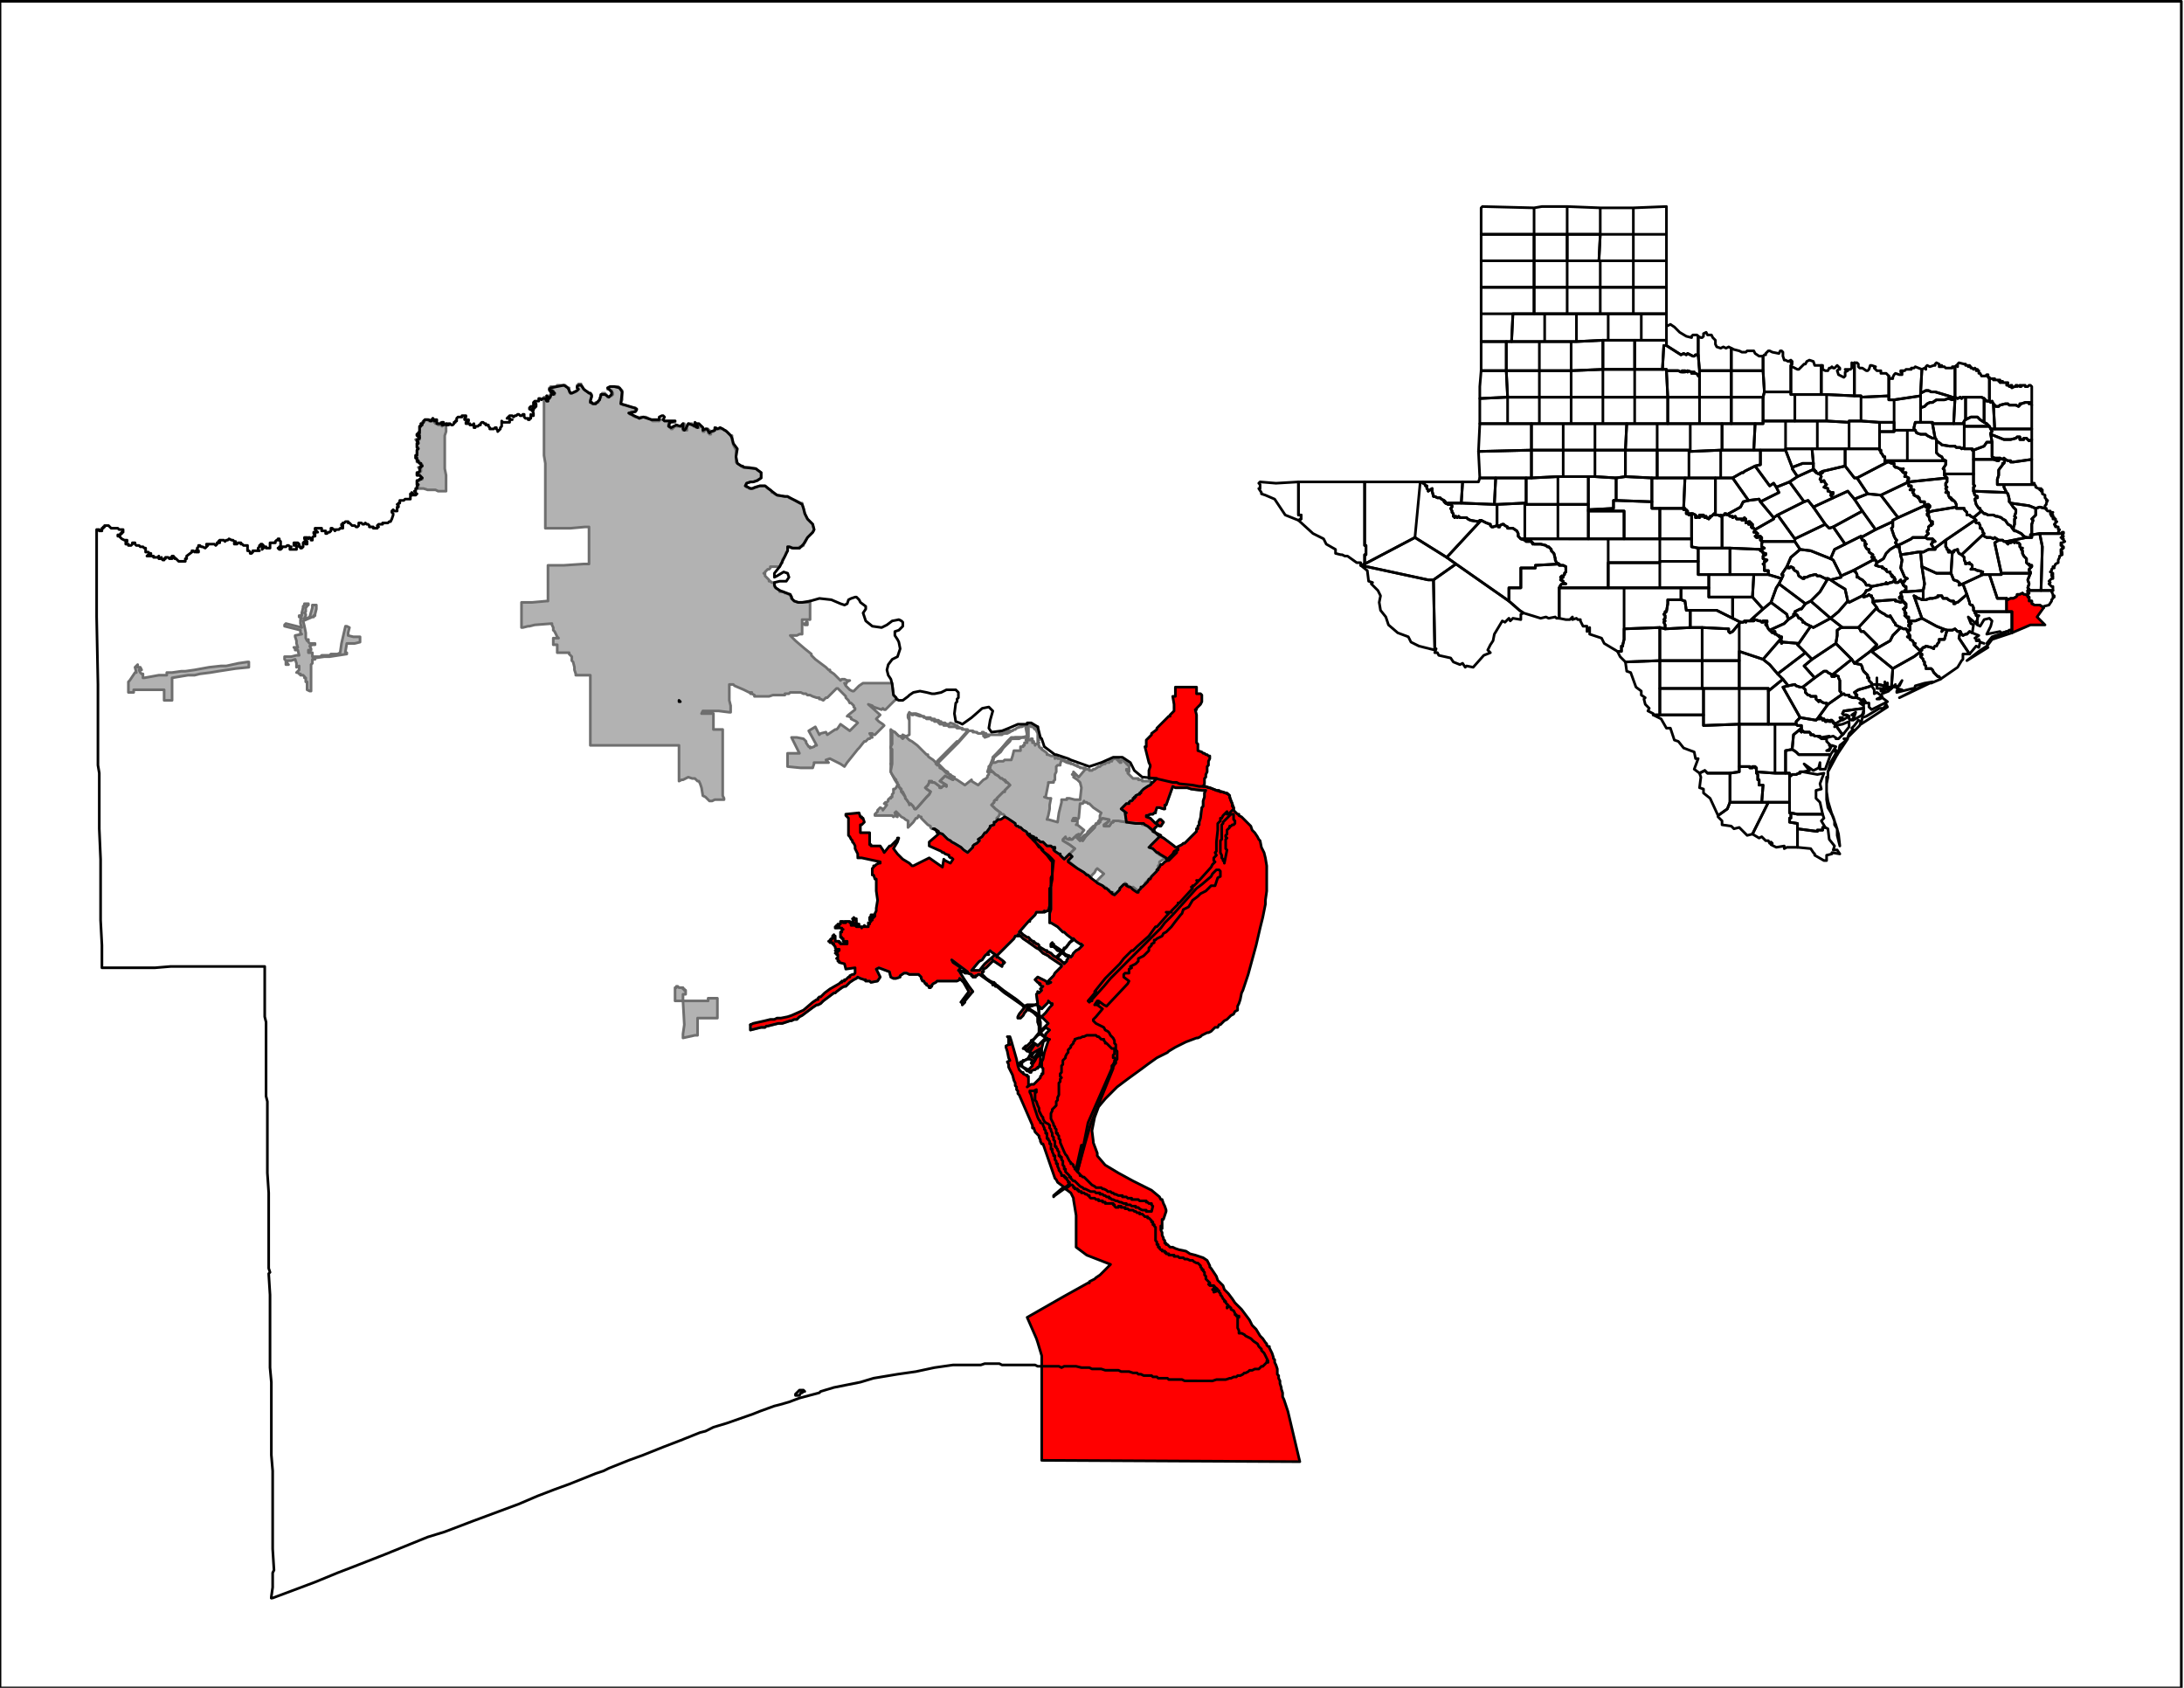 <svg xmlns="http://www.w3.org/2000/svg" width="1056" height="816" viewBox="0 0 792 612"><defs><clipPath id="b"><path d="M0 0v612h792V0H0z"/></clipPath></defs><path style="fill:red;fill-rule:evenodd;stroke:none" d="m272.157 371.555.96-.48 4.32-.96 1.92-.48h1.44l.96-.48h1.44l2.4-.48 1.44-.48 4.32-1.921 3.36-2.88 1.44-.96h.48v-.48l.48-.48h.48l.96-.96.48-.48 1.92-1.44 3.36-1.92.48-.48h.48v-.48h.96v-.481h.48l.48-.48.48-.48h.48v-.48l.96-.48h.48l.48-.48v-1.92l-3.36.48-.48-1.92-1.92-.48v-.48h-.48v-.96h-.48l.48-.48v-.96h-.48v-.48h-.48l.48-.48h.48v-.481h.48v-.48h-.48v.48h-.96.48v-.48l-.48-.48v-.48l-.48-.48v-.48h-.48v-.48h-.96v-.48h-.48.48v-.48l.48-.48v.48-.48h.48v-.96l.48-.48v.48h.48v1.92h1.44v.48h.48v.48h2.4v-.96.48h-.48v-.48h-.96v-.96h-.48v-.48h-.48v-1.92h.48v-.96h.48-.48v-.48h-.96v-.48h-.48v.48h-.96v-.48h.48v-.48h.48v-.48.48h.48v-.48h.48v-.96h.96v.48h.96-.48v-.48h1.92v.48h.96v-.48l.48-.481v-.48h-.48.48v-.48l.48.48h.48-.48v.48h.48v.96l.48.48h.48v.48l-.48-.48h-.96l-.48-.48v.48-.48h-.48v.48h-.48v.48h1.44l.48.48h1.92v.48-.48h.96v-.48l.48.48h.96v-1.44.96-.48h.48v-.48l.48-.48v-.48h-.48v-.96l.48-.48v-.48h.96v.48h-.48.48-.96v.48h-.48v.96h.48v-.48.96-.48h.48v-.48l.48-.48.48-.48v-.96l.48-.96v-.96l.48-2.88-.48-3.361v-4.32h-.48l-.48-1.44h-.48v-2.4l.48-.48v-.48h.48l.48-.48.96-.48h.48v-.48l-6.72-1.441h-1.44.48l-.48-.48v-.96l-.48-.96-.48-.96v-.96l-.48-.96-.48-.48v-.48l-.48-.48-.48-.96-.48-.48v-6.241l-.96-.96v-.48l4.8-.48.48 1.44h.48v.48h.48l.48 1.44-.96.96h-.48v2.88h3.36v4.32h.48v.48h3.36l.96 1.44.48.96 1.92-2.4h.48l.48-.48.48-.48.96-.96.48-.48v-.48h.48l-.48 1.44-1.44 2.4 1.44 1.92 1.44 1.44.48.481 2.399 1.44.96.96h.48l5.76-2.88 4.8 3.36.48-2.88.48.48 1.92.96.96-1.44-.48-.48h-.48l-.48-.48v-.48l-1.44-.48-.48-.48h-.48l-.48-.48-4.32-1.92v-1.44l3.36-2.88v-.48h-.48l-.48-.961-.96-.48h.48l1.44.96v.48l1.44.48.96.96.48.48.48.48.96.48.48.48.96.48 2.4 1.44.96.96 1.44.96.48-.48.48-.48.96-.96v-.48l.48-.48.96-.48.96-.96-.48-.48 1.44-.96.96-1.44h.48l1.44-1.92v-.48l1.44-.48v-.96h.48l.48-.48.48-.48h.96l1.44-.96.96.48 1.44.96 1.44.96v.48l.48.48h.48l.48.48h.48l.48.48.48.48.96.48.48.48v.48l1.44 1.44h.48l2.4 3.36h.48l.48.96.48.48 1.44 1.44 1.44 1.921.48.48V317.31l-.48.96v2.88l.48-2.4v-1.92l.48-4.8h-.48v-.48l-1.44-1.44-1.92-1.44v-.48l-.96-.96-2.88-2.88v-.48l-1.44-1.44h.48v.48l1.44.48v.48h.96v.48l.96.48.48.48h.96l1.44 1.44h1.44l.48.48h.96v.48h-.48v.48l.48.48 1.44.96h.48v.48l.48.48.48.48.48.48 1.92-1.92.96.96-1.44 1.44v.48l3.36 2.4 2.4 1.44.48.48.48.48h.48l.48.48.48.48 1.92 1.44.48.48.96.48.96.48.96.961h.48l.48.48.48.48.48.48h.48v.48l.96.48.48-.48.48-.48.48-.48.48-.48v-.48l.48-.48.48-.48.48-.48h.96v.48l.96.48h.48l.96.96 1.44.96h.48v-.48l.48-.48.479-.48v-.48h.48l.48-.48.48-.48.48-.48.48-.48.48-.96h.48l.48-.96.96-.96.96-.96v-.48h.48v-.48l.48-.48.48-.96h.48l.48-.48.48-.48.96-.481v-.48.48h.48l2.88-2.88v-.96h.48v-.48l-.48.48-.96.48-.48.96-.48.48-.48.48-.96.96h-.48v-.48l-2.4-1.44-.48-.48h-.48l-.48-.48-.96-.96-1.44-.48h.48v-.48l1.44-1.44 1.92-1.92-1.44-1.44-.96-.481h.48l-2.4-1.92-.96-.48-.48-.48h-2.88l-3.36-.48-.48-3.36h.48l-1.92-1.44.48-.48.48-.48.96-.96h.96v-.48l.48-.481h.48l.48-.48v-.48h.48v-.48h.48v-.48l.96-.48h.48v-.48h.48v-.48l.48-.48.48-.48 1.44-.96.96-.48.48-.48v-.48h.48l1.44-1.44h-2.88V279.385l.48-1.44v-.48l-.48-.96-1.44-5.76h.48v-2.401l.48-.48.96-.96.48-.48v-.48l1.92-1.44v-.48l3.84-3.84.48-.48h.48v-.48l.48-.48.48-.481.48-.48v-2.4l-.48-2.88h.96v-3.36H433.915v2.4h1.44l.48.48v2.4l-.48.96-.96.96-.48.48v.48h-.48l.48 1.92V269.305l.48.48v2.4l1.44.48.48.48h.48l.48.48h.48l.48.48h.48v.96l-.48.96v1.44l-.48.48V279.867l-.48.96v.96l-.48.48v1.92l-.48.96h.96l.96.48h.48l2.4.96h.96l.48.48h.48l1.44.48h.48l.48.48.48.48v.48l.48 1.441.48.96v.96l.48.48v.96l.48.48.48.48.48.48h.48v.48l.96.48.96.96.48.48.96.96.96.96.48 1.441.96.96.96 1.44.48.96.48.48.48 2.4.96 1.92.48 1.92.48 2.881v9.121l-.48 3.36v1.44l-.48 2.4-.48 2.4-.96 3.841-1.44 6.24-1.44 5.281-1.44 5.28-1.92 5.761-.48.96-.48 2.4-.48 1.44-.48.96V366.275l-.96.48-.48.96-.96.48-.48.48-.48.48-.48.48-.96.48-.96.96-.48.48h-.48l-.48.96h-.96l-.48.48-.48.48-.48.48-.96.48h-.48l-.96.48-.96.48-.48.481-.96.48h-.48l-3.84 1.44-3.84 1.92-2.4 1.44-.48.48-3.84 1.92-3.36 2.4-1.92 1.441-5.28 3.84-1.92 1.44-1.92 1.44-4.32 4.321-2.4 2.88-1.44 3.84-.96 4.801.48 3.84v.48l1.44 3.84v.961l2.88 3.36 4.8 2.88 5.28 2.88 4.8 2.401 1.92.96 2.88 2.4.48.96h.48l.48 1.44.48.96.48 1.44v.48l-.48 1.441-.48 1.44h-.48v3.36l-.48-.96v1.44l.48.96v.96l.48.96v.48l.48.48v.96h.48v.48h.48l.48.481.48.48h.96l.96.48 1.44.48 2.4.48 1.44.96 1.92.48 1.44.48 1.44.48 1.44.96.48.96.48.96v.48l.48.48.96 1.44.96 1.441.48 1.44.96.96.96.96.48 1.44 1.44 1.44 1.44 1.92.96 1.44 1.44 1.441.96.96 1.44 1.92 1.44 1.92.96 1.92 1.44 1.44 1.44 2.401.96.96.96 1.44.48.48v.48l.48.48h.48v.48l.48.96.48.96.48 1.44v.48l.48.48v.96l.48.961.48 1.44v1.92l.48.48v.96l.48.96v.96l.48 1.44v.48l.48 1.441v1.44l.48.96.96 2.88.48 1.44 4.32 18.242h-.48l-93.12-.48v-37.923l-1.44-4.8-.48-1.44-3.36-7.682 13.44-7.68 8.64-4.8h.48v-.48l.96-.48.96-.48.48-.48 1.44-.961.96-.96.48-.48 2.4-2.4-8.64-3.36-3.84-2.881v-11.521l-.48-2.88-.48-2.88v-.48l-.96-1.92-1.92-1.44-.48-.481-.48-.48-1.92-1.44-.48-.96-.48-.48-4.32-12.481h-.48l-.48-.96v-.48l-.48-.96v-.48l-1.44-1.44-.48-1.441h-.48v-.96l-4.8-11.041-.48-.48v-.96l-.48-.48v-.96l-.48-.48v-.96l-.48-.96-.48-1.92-.48-.96-.96-1.921v-.96l-.48-.96.96-.48-.48-.96-.48-2.4-.48-1.44v-.48l.96-.48h.48l-.48-.48v-1.921l-.48-.48h.96l.48 1.44 1.92 6.72.48 2.4.48 1.441.48.48.48.48h.48v.48l.96.48h.48v.48h.48v3.36l-.48.48 1.44-.96h.96l.48-.48.48-.48.48-.48.48-.48.48-.48v-.48l.48-.48v-.48h.48v-1.92l-.48-.48v-1.92l.48-.96.48-2.4.96-2.88.48-1.44.48-.481h-.48l-.48-.48v.48l-1.44.96v.48l-.48 1.92v1.44h-.96v.48l-.48.48-.96 1.92-.96 1.44-.48-.48.48-.96-.96-.48h-.96l-.96.48-.48.48h-.48v1.44l.48.481 1.92.96.48-.48.96-.96v-.48l.96-1.92.96-.96.48-.48v-.48l.96-.48v.96h-.48v2.4l-.48 1.92h-.48v.48h-.48l-.48.48h-.48l-.96.48v.48h-.48l-.48-.48h-.48l-.96-.96-1.44-.96-.48-.48v-.48h.48v-.48h.48l.48-.48h.48l.96-.48.48-.48.48-.96.48-.48v-.48h-.48v-.48h-.48l-.48-.48v.48l-.48-.48-.48-.48h-.48l.96-.96v.48l1.44-1.44.48-.48h.48l-.48-.48.96-.481 1.92-2.4v-2.4l-.48-1.44v-1.92l-1.44-1.44-1.44-.961h-.48l-.48-.48-.48.96-.48.48-.48.96-.96.96h-.96v-.48l.48-.96 1.92-2.4-.48-.48-.48-.48-4.8-3.36-1.44-.96-2.88-2.4h-.48v-.48h-.96v-.48l-1.44-.96-3.36-2.401h-.48l-.48.48h-.48v.48h-.96v-.48h-.48v-.48l-1.44-.48h-.96l-.48-.48h-1.44l1.44 2.4 1.92 2.88 1.44 1.92-.48.48-2.4 2.88v.48l-.96.96v-.96h-.48l2.88-3.84-1.92-3.36-1.44-1.44v.48l-.96.48H339.836l-.48.48-.959.48-.48.48v.48h-.48v.48h-.48v-.48l-.96-.48v-.48h-.48l-.48-.96h-.48l-.48-.96v-.48l-.96-.96h-3.36l-.96-.48h-.96l-1.44.96v.48l-1.44.48h-.96l-.96-.48-.48-1.92-3.84-1.44-.96.48 1.44 2.88-.96 1.44-2.4.48-.48-.48h-1.44v-.48h-.48l-1.44-.48-.96-.48-.48.48-.96.48-1.44.96-1.44 1.44h-.48l-.96.48-1.92 1.44-.48.48h-.48l-1.92 1.44-1.92 1.44-.96.96-.96.48h-.48l-1.44.961-3.84 2.88-.96.48-.48.48-.48.48h-.96l-.96.48h-.48l-2.88.96h-1.44l-1.92.48-1.92.48h-.48l-.48.48h-1.44l-1.92.48-1.92.48v-1.92zm102.719 12 .48-.48 1.44-1.92.48-.96-2.4 1.44-.96 1.44.96.48zm-1.44-2.4.48-.48.96-1.44.48-.48-.48-.48v.48h-.48l-.48.48-.48.48-.48.48-.48.48.48.48h.48zm2.88-1.92 1.44-1.44 1.44-1.44-1.92-1.44-.96.48-1.44 1.44-.48.96 1.44.96.48.48zm2.4-3.36.48-.48v-.48l1.44-1.44-1.44-.96-1.92 1.92 1.44 1.44zm-1.44-1.92 2.88-2.88-1.92-1.92-.96-.48h-.48l.48 1.92v3.36zm-.48-8.641v2.88l.96.48.48-.48.48-.48.48-.48 1.44-1.92.48-.48.48-.48v-.48h-.48l-.96-.96v.48l-1.44 1.44-.48.48-.48.48-.96-.96v.48zm-.48 2.4.48.48v-.96l-.48-2.88h-.96l-1.44.48-1.44.48 3.84 2.4zm-20.16-14.881v.48l.96.96.48.48 1.44.96.96.48h.48v.48h.48v.48h.48l2.4 1.92 4.8 3.36 2.88 2.4.96-.48h2.88l.96-.48-.48-3.36.48-.48v-.48l.48.48.48-.48.48-.48-.48-.48.48-.48.48-.48h-.48l-.96-.96h.48l-.96-.48-.96-.96.96-.96 1.92.96.96.48.48.48v.48h.48l.96-.48h-.48l-.48-.48.48-.48.48-.48.48-.48.48-.48.48-.96.48-.48.48-.48.48-.48.48-.48.48-.48v-.48l-2.88-1.92-1.44-.96-.48-.48-.96-.48-.96-.48-1.44-1.441-.96-.48-3.36-2.4-1.44-.96-.96-.96h-.48v-.48h-.48v.48h-.96l-.48.96-.48.48-.48.48-.48.48-.48.48-.48.48-.96.96-1.92 1.92-.96.96v.48h.48l1.92 1.44v.48-.48l.48.48-.96.96v.48l-2.88-1.92h-.48v-.48.48l-.48.48-.48.48-.96.96-.48.48-.96.48v.96h-.48v.48zm-7.68-1.92-.96.96 2.4.48h.96l-5.76-4.32.48.96 2.88 1.92zm3.84.96h2.88l1.92-2.4 3.84-3.36-1.44-.96-.48-.481-.96.96v.48h.48-.96l-.48.48-.96 1.44-.96.48-.48.48-2.4 2.88zm32.16-3.84.48.48.48.48h.48v.48l.96-.96v-.48l.48-.48v-.48l-.48-.48h-.48v-.48h-.48l-.48-.48h-.48l-.96.96-.48.96.96.48zm-3.36-26.883v.48l-.48.48v6.24l-.48 1.92h-.48l-.96.48v-.48l-.48.48h-2.4l-.48.96-1.92 1.921-.48.48h.48-.48l-3.36 3.84h.48l.48.48.48.48 1.44.96h.48l.48.48v.48h.48l.48.48h.48v.48h.48l.48.48h.48l.48.48v.48l2.4 1.441h.48v.48h.48l.96.48.96.96.96.48.96-.96.96-.96h-.48l-.48-.48h-.48l-.48-.48v-.48h-.48l-.48-.48h-.96v-.96l.48-.48v.48h.48v.48l2.88 1.92h.48l.48-.96h.48l1.92-2.4.48-.48.48-.48h-.48l-1.92-1.44-.96-.96h-.48l-.96-.96-.96-.96-2.4-1.44h-.48V331.23l.48-1.44v-8.641zm4.32 24.002.48.48.48.48 1.44.48.48.48.48-.48.48-.96.48-.48.48-.48.96-.48.48-.48.48-.48.48-.48h-.48v-.48h-.48l-1.44-.96-.48-.48-.48-.48v.48l-1.44.96-.96 1.44-.96.96-.48.96zm33.119-43.684.48.48.96.48.96.48v.48l.96.48 3.84 2.88.48.48h.48l.96-.48.96-.48.48-.48h.48l.48-.48.96-.96.48-.48.48-.48.96-.96.48-.48.48-.48v-.96h.48v-.96l.48-.48v-.96l.48-1.44.48-3.84.48-.48v-1.921l.48-1.44v-1.44l.48-.96h-1.44l-3.84-.48-1.44-.48h-4.32l-.96-.48-2.4 6.72h-.48v1.44h-.48l-1.44-.48h-.96l-.48 1.44v.48h-.48l-.48.48h-.96l-.96.48h-.48v.48l1.44.48.96.96.96.96h.48v-.48l.96-.96h.48l.48.48.48.48-.96 1.44h-.48l-.48-.48-.48.48-.48.48-.48.48v.961z" clip-path="url(#a)"/><clipPath id="a"><path d="M791.03 612V.48H0V612h791.03z"/></clipPath><path clip-path="url(#a)" fill="#B2B2B2" fill-rule="evenodd" stroke="#6E6E6E" stroke-width=".96" stroke-miterlimit="10" stroke-linecap="round" stroke-linejoin="round" d="m161.758 156.495-.48 1.44v12l.48 2.401v5.76h-2.88l-.96-.48h-2.88l-1.44-.48h-1.92v-1.44h-.48v-1.44h.96v-.48h.96v-.48h-.48v-.48l-.48-.48h-.96v-.96h.96v-.48h.48v-.96h-.48l-.48-.48h.96l.48-.48v-.48h-.48l-.48-.48v-.48h-.48v-.48l-.48.48v-1.44h-.48v-.96h.48v-1.92l.48-.48v-.48h-.48V160.814h.48l-.48-.48v-.48l-.48-.48h1.44v-.96h-.48v-.48h-.48v-.48h.96v-.48h-.48l.48-.48v-1.92h.48v-.96h.48v-.48l.48-.48h.48-.48.48v-.48h.96l.48.48h.96v-.48h.48-.48l.48-.48v.48h.48v.96h.48v.48h.96v.48h.48l.48-.48v-.48h.96v.48h-.48v.48h-.48l.48.48.48-.48h.48l.48-.48v2.88zM413.755 321.63v.48l-.48.48-.48.48v.48-.48l-1.92-1.44-.48.48-2.4-1.92v.48h-.48l-.48.48-.48.48-.48.48v.48l-.48.48-.48.48-.48.48-.48.48-.48-.96h-.48l-.96-.48v-.48h-.48l-.48-.48-.48-.48-.96-.48-.96-.48-.96-.48v-.48h-.48l2.88-2.88-2.4-1.92-.48.48-.48.96-.96.96-.48.96-.48-.48h.48l-.96-.48h-.48v-.48h-.48l-.48-.48-2.4-1.44-2.88-2.4-.48-.481 1.44-1.44-.96-.96.96-.96.48-.48.48-.48-1.92-1.44-2.4-1.44v-.48l.48-.48.48-.48v.48l.96.48h.48v-.48l.48.48h.48l.96-.96h.48l1.44 1.44.48-.48.48.48.96-1.44 1.44-1.44.48-.481.48-.48.48-.48.48-.48v-.48l.96-.96h.48v-.48h.48v-.48l.96-.96 2.4.48v.48l-1.92 1.44v.48h1.92l.96-1.44h.48v-.48h1.92l2.88.48 4.8.48h.96v.48h.48l1.44.48 1.92 1.92.96.48 1.44 1.44-1.92 1.92-1.44 1.44v.48h-.48l1.44.48.96.96.48.48h.48v.48l2.4 1.44-.48.481-1.44.96v.96l-.48.48v.96l-.48.48v.48l-.96.96-.96.96-.96.96-.96.96-.48.48v.48l-.48.48-.48.48h-.48z"/><path clip-path="url(#a)" fill="#B2B2B2" fill-rule="evenodd" stroke="#6E6E6E" stroke-width=".96" stroke-miterlimit="10" stroke-linecap="round" stroke-linejoin="round" d="m362.396 272.185 4.32-4.32h.96l.48-.48h3.36l.96-.48v-3.84h1.92l.48.48h.48l.48.48v.96l.48.96v1.44h.48v.48l-.48.48h.48-.48v.96-.48.48h.48l-.48.48.48.48v.48l.48.48h.48v.48l1.44.96.48.48v.48h.48l.96.48h1.44l.48.48h-.48v.48l.48-.48h.48v.48h1.44v.48-.48h.48v.48h.48l.48.48h.96l.48.48h.48v.48h.96l.48.48h.96v.48h.48l.48.48h1.92v.48h1.44v.481h.96l.48-.48h.48l1.44-.96h.48l.48-.48.96-.48h.48v-.48h1.44v-.48l.48-.48v.48h.48v-.48l.96-.48h.96v.48l.48-.48v.96h.48v.48h.48-.48v-.48l.48-.48h.96v.48h.48v.48-.48l.48.48v.48h.48v.48h.48v1.92h-.48v-.48.48h-.48v-.48.48h.96v.48h-.48v.48l1.44 1.44.48.48h1.92v.48h1.439v.48h2.88v.48l.48.48-.48.48-.96.48-1.44.96-.48.48-.48.48v.48h-.48v.48h-.48l-.96.48v.48h-.48v.48h-.48v.481l-.48.48h-.48l-.48.48v.48h-.96l-.96.96-.48.48-.48.48 1.92 1.44h-.48l.48 3.36-2.88-.48h-1.92v.48h-.48l-.96 1.44h-1.44v-.48l1.44-1.44v-.48l-2.4-.48-.96.96v.48h-.48v.48h-.48l-.96.96v.48l-.48.48-.48.481-.48.48-.48.48-1.44 1.44-.96 1.44-.48-.48-.48.48-1.44-1.44h-.48l-.96.96h-.48l-.48-.48v.48h-.48l-.96-.48v-.48l-.48.48-.48.48v.48l2.4 1.44 1.92 1.44-.48.48-.48.48-.96.96-1.92 1.921-.48-.48-.48-.48-.48-.48v-.48h-.48l-1.44-.96-.48-.48v-.48h.48v-.48h-.96l-.48-.48h-1.44l-1.44-1.44h-.96l-.48-.48-.96-.48v-.48h-.96v-.48l-1.44-.48v-.48h-.96v-.48l-.48-.481-.96-.48-.48-.48-.48-.48h-.48l-.48-.48h-.48l-.48-.48v-.48l-1.44-.96-1.44-.96-.96-.48v-.48l-.48-.48h-.48l-.48-.48-1.92-1.44-1.44-1.44.48-.48.48-.48v-.481l.48-.48h.48v-.48l.48-.48.48-.48.48-.48.48-.48.48-.48h.48v-.48l.48-.48.48-.48.48-.48.48-.48-.48-.48-.48-.48h-.48v-.48h-.48v-.48h-.48l-.48-.48h-.48l-.48-.48-.48-.48-.96-.48-.48-.48-.48-.481h-.48v-.48h-.96l.48-.96v-.48l.96-1.92v-.48l.48-.96.48-.48 1.44-1.92zm36.48 23.522.48-.96-2.88-1.92-.96-.96-.48-.48h-.48l-.48-.48h-.96v-.48l-.48.96h-.96l-.48 5.28-.48.48v1.44l-.48.48h.48l2.4 1.921-1.44 1.92-.48-.48-.96.48 1.44.96h.48l.96-.96.96-.48.48-.96h.48v-.48l1.44-1.44h.48l.48-.96h.48l.48-.96.48-.48v-1.44zm-16.32-13.44v.48l-.48.48v.48h-1.92v.48l-.96 4.8h-.48l1.44.48h.96l-.48 2.4v1.44l-.48 2.4-.48 1.44h.48l3.36.96.48-3.36.96-3.84v-.96h1.92v-.48h.96l1.92.48h1.92l.48-4.32-.48-1.92-.96-.96-1.44-.96.48-.48-.96-.48.48-.48v-.481l1.92 1.92 2.4-2.88-3.84-1.44-.96-.48-1.92-.48-1.92-.96-.48 1.44v.48h-.96l-.48.48v1.92l-.48.96v1.44zm7.68 15.36v-.96h-.96l-.48.96h1.44zm-20.16-25.442v-1.44h.96v-.48h.48v-.96h.96v-.48l-.48-.48h.96v-.48.48h.96v-.48h.48v.48h-.48.48v.48h.48v.48h-.48.48l.48.48v.48-.48h.96v-4.32l-.48-.48v-.48h-.48l-.48-.48v-.48h-.96v-.48h-.96v4.32h-2.4l-.96.48h-2.88l-.48.96-2.4 2.4-.96 1.44-2.4 1.92-.48 1.92h.96l.96-.48h1.92l.48-.48h2.4l.48-1.44.48-1.92h2.4zM247.677 376.355v-1.44l.48-3.36-.48-8.641H256.797v-.96h3.36V369.154h-7.2v6.24h-.96l-4.32.961zm-2.88-14.881v-3.36h.48v-.48h.48l.48.48h1.44v.48h.48v.48h.48v1.44h-.96v2.4h-2.88v-1.44zM279.357 205.46v.48l-.48.48h-.48l-.48.48-.48.48v.48h-.48l.48.48v.48l.48.48.48.48.48.48v.48h.48l.48.48h.96v1.44l.48.48 1.44.96v.48h1.44l.48.48h.48l.96.48h.48v.48l.48.48v.48l.48.48.48.48 1.44.48h3.84l.48-.48V224.66h-2.88V226.102h1.44v-.48h.48v.96h-.96v-.48h-.96v3.84h-.96l-.96.48h-2.4l.96.96.96.96 3.36 2.88 2.4 1.921v.48l1.44 1.44 1.92 1.44 1.92 1.44.96.96h.48v.48l1.44.96 2.4 2.4.48-.48h.96l.96.48h.96l-.96.481-.48.96-.48-.48.48.96 1.44 1.44.96.48h.48l.48-.48.48-.48.96-.96 1.44-.96H323.516v.48l.48 3.84.96.96v.48h.48l-.96.48-.96.96-.96.96-.96.96-.48.48h-.48l-.48-.48-.48.48-2.88-.96-.48-.48-1.44-.48 4.32 3.841-1.44 1.44.96.96 1.44.96.48.48-.48.48-2.88 2.88h-.48l-.48-.48h-.96l.96 1.44h-.48l-.48.48h-.48l-.96.961h-.48l-1.92 2.4-.48.48-1.92 2.4-1.92 2.4-.96 1.44-1.44-.96-2.88-1.44-.96-.48-1.44.48.96.96h-5.28v.48l-.48 1.44h-4.32l-4.8-.48v-4.8h4.32l-2.88-5.76h1.92l2.4.48.96.96v.48l.96 1.44h.48v.48l1.44-.48.48-.48h.48l-2.88-5.28 2.4-1.44 1.44 2.88.48-.48 1.92-.48.48.96 2.88-1.92h.48l.48-.48.96-1.44 3.36 2.4 2.88-2.88-.48-.48-1.92-.96v-.48l-.96-.48h-.48l.48-.48 2.4-1.921v-.48l-.48-.48v-.48l-.48-.48-.48-.48h-.48l-.48-.96-.48-.48-.48-.48v-.48l-.48-.48-.96-.96-.96-.96-.48-.48h-.48l-.96.96-.48.48-1.44 1.44-.48.48h-.48l-.96.96-.96-.48h-.48v-.48h-.96l-1.44-.48-.96-.48h-.96l-.48-.48h-.96l-.96-.48h-3.84l-.48.48h-1.44v.48h-4.32l-1.44.48H273.597v-.48l-.96-.48v-.48.48h-.48v-.48h-.48l-.96-.48-.96-.48-3.36-1.44-.48-.48h-1.44v5.76l.48 1.92v2.4h-.48l-3.84-.48H254.877l-.48.96h4.32v5.76h3.36v24.002l.48.96v.481h-3.36l-.96.48h-.96l-1.44-1.44-.96-.48-.48-2.88-.48-1.44-.48-.96h-.48l-.96-.96h-.96l-1.44-.48-.96.48-.96.48h-.48l-.96.48v-12.962H214.077V244.823h-5.28v-.48l-.48-1.44v-.96l-.48-1.92-.48-.48v-1.44l-.48-.48-.48-.48v-.481h-4.32v-2.88h-1.44v-2.4h1.92l-.48-.48-.96-1.92-.48-.48v-.96l-.48-.96v-.481l-6.24.48-1.92.48h-.48l-1.92.48h-.48V218.421h3.84l5.28-.48h.48V204.98h5.76l7.2-.481h1.92v-13.441h-1.44l-5.28.48H197.758V168.016l-.48-2.88v-21.122h.48l.48.48v.96h.48v-1.44l-.48-.48h.96v.96-.48h.48v-1.44h.48v-.48l.48.48v.48h.48v-.48l-.48-.48v-.48h-.96v.48-.48h-.48v-.96h.48v-.481h1.92l.48-.48h2.88l.48.48.48.48h.48v1.44l.48.48h.48l1.44-.48.48-.48.48-.48-.48-.48v-.96h.48v-.48h.96v.48l.48.48.48.96.48.48.96.48.48.48h.48l.48.48v.96l-.48.96v.96h.48v.48h1.44v-.48h.96v-.48l.48-.48v-.48l.48-.48v-.96h.48v-.48h.96v.48h.48l.48.96h.48l.48-.48h.48l.48-.48v-.48l-.48-.96-.96-.48h-.48v-.48l.96-.48h2.88l.96.96.48.48v3.36l-.48.96v.48l.96.48h.48l2.88.96h.96l.48.48v.48h-.48l-.48.48h-.96l-.48.48h-.48l.48.481h.48l.48.48.96.48h.96l.48.48.48-.48h1.92l.96.48.96.48.48.48h1.44l.48-.48v.48h.48v-.48h1.44l.48.48h3.84v.48h-1.92v.48h-.48v.48l.48.48v.48h.48v.48h.48v-.48h.48v-.48h.48l.48-.48v.48h1.92v-.48l.48-.48h.48v.96l-.48.48v.96h1.44v-.48l-.48-.48.48-.48v-.48l.48-.48h1.44v.48h.48v.48h.96v.48h.96v-.48h.96l.48.48v1.44h.48v-.48h.48v-.48h.96v.48h.48v.48h-.48v.48h.48v.48h.48v-.48l.48-.48h.48l.48-.48.48-.48h-.48l.48-.48v.48h1.44v-.48l.48.48h.48l.48.48h.48l.48.48.48.48.48.48.48.48h.48v1.44l.48 1.921.96 1.92v4.32l.48.48 1.44.96.48.48h2.4l2.4.48.48.48 1.44.96v1.921l-1.44.96-1.44.48h-.96l-1.44.48-.48.96h.48v.48h.48l.48.48h1.44l.48-.48 1.92-.48h1.92l.96.96.96.48.48.48v.48h.48l.48.48.96.48 2.88.48h.96l.48.48 2.4.96 1.92.961h.48v.48l.48 1.44.48 1.92.96 1.92 1.92 1.92v.48l.48 1.44-.48.96-1.92 1.921-.96 1.92-.48.48v.48l-.96.48h-.48v.48h-2.88l-.48-.48h-.96v1.44l-.48.48-.48 1.44-.96 1.44v.961l-.48.48-.48.96h-3.36zM113.279 220.34v-.96h1.44v1.44l-.48 1.92v.48h-.48v.48h-.48l-3.36 1.44.48 1.921.48 2.4v1.92l.48.96.48-.48v.96l.48.48h1.92v.48h-.96l-.96.48.48.96v.48h-.96v.961h1.44v1.44h2.88l.48-.48h2.88l.48-.48h2.4l.96-.48.48-3.36 1.44-6.24h.48l.96.48-.48 1.92v.96l1.92.48h2.4v1.92l-1.92.48h-2.88l-.48 2.88v.48h.48v.48l-6.24.96h-1.92l-3.36.48v.48h-.96v1.44l-.48.48V250.583h-.48l-.96-.48v-2.88h-.48v-1.44h-.48v-.48l-.48-.48h-.96v-.48h-.48l-.48-.48h-.48l.48-.48.48-.48v-1.44l-.96.48v-1.44l-.48-1.44-1.44.48h-1.44v.96l.48.48h-.96v-1.44l-.48-.48v-.96h2.4l1.92-.48h.96l-.48-1.921h-.96v-.48l-.48-.48h1.44l-.48-1.44v-.96l-.48-1.44v-.48l2.4-.48-.48-.48v-.96l-5.76-1.44v-.48l.48-.481 5.76 1.44-.48-1.44v-1.44l.48-.48-.96-.48v-.48h.96v-.96l.48-1.92v-.48l.48-.48v-.48h1.44v.48h-.48v.48l-.48.48v1.44l-.48.48.48.48v.48l-.48.96v.48l1.92-.96.96-3.36z"/><path clip-path="url(#a)" fill="none" stroke="#6E6E6E" stroke-width=".96" stroke-miterlimit="10" stroke-linecap="round" stroke-linejoin="round" d="M371.036 384.516h.48l.96-.48.48-.48.48-.96.48-.48v-.48h-.48v-.48h-.48l-.48-.48v.48l-.48-.48-.48-.48h-.48l.96-.96v.48l1.44-1.44.48-.48h.48l-.48-.48.96-.481 1.92-2.4v-2.4l-.48-1.44v-1.92l-1.44-1.44-1.44-.961h-.48l-.48-.48-.48.96-.48.48-.48.96-.96.96h-.96v-.48l.48-.96 1.92-2.4-.48-.48-.48-.48-4.8-3.36-1.44-.96-2.88-2.4h-.48v-.48h-.96v-.48l-1.44-.96-3.36-2.401h-.48l-.48.48h-.48v.48h-.96v-.48h-.48v-.48l-1.44-.48h-.96l-.48-.48h-1.44l1.44 2.4 1.92 2.88 1.44 1.92-.48.48-2.4 2.88v.48l-.96.96v-.96h-.48l2.88-3.84-1.92-3.36-1.44-1.44v.48l-.96.48H339.836l-.48.48-.96.48-.48.48v.48h-.48v.48h-.48v-.48l-.96-.48v-.48h-.48l-.48-.96h-.48l-.48-.96v-.48l-.96-.96h-3.36l-.96-.48h-.96l-1.44.96v.48l-1.44.48h-.96l-.96-.48-.48-1.92-3.84-1.44-.96.48 1.44 2.88-.96 1.44-2.4.48-.48-.48h-1.44v-.48h-.48l-1.44-.48-.96-.48-.48.48-.96.48-1.44.96-1.44 1.44h-.48l-.96.48-1.92 1.44-.48.48h-.48l-1.92 1.44-1.92 1.44-.96.96-.96.48h-.48l-1.44.961-3.84 2.88-.96.48-.48.48-.48.48h-.96l-.96.48h-.48l-2.88.96h-1.44l-1.92.48-1.92.48h-.48l-.48.48h-1.44l-1.92.48-1.92.48v-1.92M374.876 383.556l.48-.48 1.44-1.92.48-.96-2.4 1.44-.96 1.44.96.48"/><path clip-path="url(#a)" fill="none" stroke="#6E6E6E" stroke-width=".96" stroke-miterlimit="10" stroke-linecap="round" stroke-linejoin="round" d="m373.436 381.155.48-.48.96-1.44.48-.48-.48-.48v.48h-.48l-.48.48-.48.48-.48.48-.48.48.48.48h.48M376.315 379.235l1.44-1.44 1.44-1.44-1.92-1.44-.96.48-1.44 1.44-.48.96 1.44.96.48.48M378.715 375.875l.48-.48v-.48l1.44-1.44-1.44-.96-1.92 1.92 1.44 1.44M377.275 373.955l2.88-2.88-1.92-1.92-.96-.48h-.48l.48 1.92v3.36M376.795 365.314v2.88l.96.48.48-.48.48-.48.48-.48 1.44-1.92.48-.48.48-.48v-.48h-.48l-.96-.96v.48l-1.44 1.44-.48.48-.48.48-.96-.96v.48M376.315 367.714l.48.48v-.96l-.48-2.88h-.96l-1.44.48-1.44.48 3.84 2.4M356.156 352.833v.48l.96.96.48.48 1.44.96.96.48h.48v.48h.48v.48h.48l2.4 1.92 4.8 3.36 2.88 2.4.96-.48h2.88l.96-.48-.48-3.36.48-.48v-.48l.48.48.48-.48.48-.48-.48-.48.48-.48.48-.48h-.48l-.96-.96h.48l-.96-.48-.96-.96.96-.96 1.92.96.96.48.48.48v.48h.48l.96-.48h-.48l-.48-.48.48-.48.48-.48.48-.48.48-.48.48-.96.48-.48.48-.48.48-.48.48-.48.48-.48v-.48l-2.88-1.92-1.44-.96-.48-.48-.96-.48-.96-.48-1.44-1.441-.96-.48-3.36-2.4-1.44-.96-.96-.96h-.48v-.48h-.48v.48h-.96l-.48.96-.48.48-.48.48-.48.48-.48.48-.48.48-.96.96-1.92 1.92-.96.96v.48h.48l1.92 1.44v.48-.48l.48.48-.96.96v.48l-2.88-1.92h-.48v-.48.48l-.48.48-.48.48-.96.96-.48.48-.96.48v.96h-.48v.48M348.476 350.913l-.96.96 2.4.48h.96l-5.76-4.32.48.96 2.88 1.92M352.316 351.873h2.88l1.92-2.4 3.84-3.36-1.44-.96-.48-.481-.96.96v.48h.48-.96l-.48.48-.96 1.44-.96.48-.48.48-2.4 2.88M384.475 348.032l.48.48.48.48h.48v.48l.96-.96v-.48l.48-.48v-.48l-.48-.48h-.48v-.48h-.48l-.48-.48h-.48l-.96.96-.48.96.96.48M381.115 321.15v.48l-.48.48v6.24l-.48 1.92h-.48l-.96.48v-.48l-.48.48h-2.4l-.48.96-1.92 1.921-.48.48h.48-.48l-3.36 3.84h.48l.48.48.48.48 1.44.96h.48l.48.48v.48h.48l.48.48h.48v.48h.48l.48.48h.48l.48.48v.48l2.4 1.441h.48v.48h.48l.96.48.96.96.96.48.96-.96.96-.96h-.48l-.48-.48h-.48l-.48-.48v-.48h-.48l-.48-.48h-.96v-.96l.48-.48v.48h.48v.48l2.88 1.92h.48l.48-.96h.48l1.92-2.4.48-.48.48-.48h-.48l-1.92-1.44-.96-.96h-.48l-.96-.96-.96-.96-2.4-1.44h-.48V331.23l.48-1.44v-8.641"/><path clip-path="url(#a)" fill="none" stroke="#6E6E6E" stroke-width=".96" stroke-miterlimit="10" stroke-linecap="round" stroke-linejoin="round" d="m385.435 345.152.48.48.48.48 1.44.48.48.48.48-.48.48-.96.48-.48.48-.48.96-.48.48-.48.48-.48.48-.48h-.48v-.48h-.48l-1.44-.96-.48-.48-.48-.48v.48l-1.44.96-.96 1.44-.96.96-.48.96M418.555 301.468l.48.48.96.48.96.48v.48l.96.48 3.84 2.88.48.48h.48l.96-.48.96-.48.48-.48h.48l.48-.48.96-.96.48-.48.48-.48.96-.96.48-.48.48-.48v-.96h.48v-.96l.48-.48v-.96l.48-1.44.48-3.84.48-.48v-1.921l.48-1.44v-1.44l.48-.96h-1.44l-3.84-.48-1.44-.48h-4.32l-.96-.48-2.4 6.72h-.48v1.44h-.48l-1.44-.48h-.96l-.48 1.44v.48h-.48l-.48.48h-.96l-.96.48h-.48v.48l1.44.48.96.96.96.96h.48v-.48l.96-.96h.48l.48.48.48.48-.96 1.44h-.48l-.48-.48-.48.48-.48.48-.48.48v.961"/><path clip-path="url(#a)" fill="#B2B2B2" fill-rule="evenodd" stroke="#6E6E6E" stroke-width=".96" stroke-miterlimit="10" stroke-linecap="round" stroke-linejoin="round" d="M317.276 295.707v-.48l.48-.48.48-.48v-.48l.48-.48.48-.48.96.48v.48l1.44-1.92-.96-.48.48-.48h.48l.48-.48v-.48l.48-.48h.48v-.48h.48v-.96l.48-.48v-1.44h.48l.48-.48.48-.96.48.48.96 1.44v.48l1.44 1.92 1.44 2.4v.48l.48-.48h-.48l-1.44-2.4-.96-1.92-.48-.48-.96-1.44v-.48l-.48-.48-.96-1.44-1.44-2.881V264.505l.48.48.96.48 1.44 1.44h.48v.48h.48l.48-.96.96.48h.48l.96-.48V261.145l-.48-.96v-.96l.48-.961.48.48h.48v.48h.48v-.48h.96l1.44.48.96.48h.48l.48.48h1.92v.48h.96l.48.48v-.48l.48.48h.96l.48.48h.48v.48h1.44l.48.48h.96l.48-.48 1.44.48.48.48h.48l.48.48.96.48h.48l.48.48h1.44v.48h1.92v.48h1.44l.48.48h1.44v-.48h.48l.48.48h.48-.48l-.48.48v.48h.48l.96-.48h4.32v-.48h.48v.48h.48v-.48l2.4-.96-2.4.96h.96l.96-.48h.48l.48-.48h.96l.48-.48h.48l.48-.48 1.44-.48.48-.48h1.92v3.84l-.96.48h-3.36l-.48.48h-.96l-4.32 4.321-1.44 1.92-.48.48-.48.96v.48l-.96 1.92v.48l-.48.961h.96v.48h.48l.48.48.48.48.96.48.48.48.48.48h.48l.48.48h.48v.48h.48v.48h.48l.48.48.48.48-.48.48-.48.48-.48.48-.48.48v.48h-.48l-.48.48-.48.48-.48.48-.48.48-.48.48v.481h-.48l-.48.48v.48l-.48.48-.48.48 1.44 1.44 1.92 1.44-.48.48v.48l-.48.48-.48.48v.96l-.48.48h-.48v.96l-1.44.48v.48l-1.44 1.921h-.48l-.96 1.44-1.44.96.48.48-.96.96-.96.48-.48.48v.48l-.96.96-.48.48-.48.48-1.44-.96-.96-.96-2.4-1.44-.96-.48-.48-.48-.96-.48-.48-.48-.48-.48-.96-.96-1.44-.48v-.48l-1.44-.96h-.96l-.48-.48v-.48l-.96-.48-.96-.96-.48-.48-.96-.96v-.48h-.48l-.48-.48-.48.96h-.48l-.96 1.44-.48.48-.96.96-.48.48v-2.4l-.96-.48-.48-.48-.96-.48-.48-.48-.48-.48-.48-.48-.48-.48-.48.48.96.96v.48l-.96-.48-.48.48-.48-.48H317.276zm6.24-18.721-.48 2.4v.48l.48.96.96 1.44.48.48v.48l.48.48v.48l.48.48v.48l.48.48.48.48v.96h.48l.48.96.48.96v.48l.48.481.96 1.44h.48l.96.96.48.96h.48l.48-.48 3.36-3.84.48-.48.48-.48.48-.96-1.44-.96-.48-.48.96-.96.48-.96v-.48h.96v.48h.96l1.92 1.44v.48h.48l.48-.48.96-.48.48.48v-.48l-2.4-1.44 1.92-1.92 2.88 1.44v-.48h.48l-.48-.48h.48-.48l-.96-.48-.48-.48-.96-.48-.48-.481-.48-.48-.48-.48-.96-.48v-.48l-.48-.48h-.48v-.48h-.48l.48-.48v-.48l7.2-7.201h.48l3.36-3.84-.96-.48h-.96l-.48-.48h-1.44l-.48-.48h-2.4l-.48-.48h-1.44v-.48h-1.44v-.48h-.48v-.48h-1.44v-.48h-.96l-.48-.48h-1.44l-.48-.48h-.48l-.48-.48h-.96l-1.44-.48-.96-.48v.48h-.48v-.48h-.96.48-.48v-.481V266.424l-.96.48h-.48l-.96.96-.48-.48-.48-.48h-.48l-1.44-1.44-1.44-.48h.48v4.801l-.48.96v.48l.48.48V276.985h-.48.48zm16.8 0 2.4 2.4.96.48.48.96h.48l.48.48.96.48v.48l.96.48 2.88 1.92 2.4-1.92v.48l2.4 1.44.48-.48.48-.48.48-.48.48-.48.96-.48.48-.48v-.48l.48-.48v-.96h.48-.96l.48-1.44v-.48l.48-.48.96-2.4v-.48l.48-.48 2.4-2.4 2.4-2.881 1.44-1.44h3.84l1.92-.48v-.48l-.48-2.4v-.96h-.48l-.96.48h-.96l-.96.48-.48.48h-.48l-1.44.96-.96.48h-.96l-1.44.48h-3.84l-.48.48-1.44.48-.48-.96.48-.48-.96-.48v.48h-1.44l-.96-.48-1.44-.48h-.96l-3.84 4.32-7.2 7.2-.48.48h.48zM50.88 243.863l.48.48h.48v1.44h.48l5.28-.96h2.88v-.96h1.92l3.36-.48h1.44l3.36-.48 5.28-.96 4.319-.48h1.92l4.32-.96 3.36-.48h.48v1.92l-4.8.48-6.24.96-2.88.48-3.84.48-1.92.48h-2.4l-5.76.96v8.16h-2.88v-3.84H48.48v.96h-1.92v-3.84l.48-.48 1.92-2.88h.48l-.48-1.92.48-.48.48-.48v.96h.96l.48.96h-.96l.48.96z"/><path clip-path="url(#a)" fill="#B2B2B2" fill-rule="evenodd" stroke="#6E6E6E" stroke-width=".96" stroke-miterlimit="10" stroke-linecap="round" stroke-linejoin="round" d="m343.196 285.147-.48-.48-.96.48-.48.48h-.48v-.48l-1.92-1.44h-.96v-.48h-.96v.48l-.48.96-.96.96.48.48 1.44.96-.48.96-.48.48-.48.48-3.36 3.84-.48.48h-.48l-.48-.96-.96-.96h-.48l-.96-1.44-.48-.48v-.48l-.48-.96-.48-.96h-.48v-.96l-.48-.48-.48-.48v-.48l-.48-.48v-.48l-.48-.48v-.48l-.48-.48-.96-1.44-.48-.961v-.48l.48-2.4h-.48.48V271.706l-.48-.48v-.48l.48-.96v-4.801h-.48l1.44.48 1.44 1.44h.48l.48.48.48.48.96-.96 1.44 1.44.96.48 1.92 1.44.96.96.96.96.48.48.48.48.48.48h.48v.48l.48.48 1.44.96.96.96h.48l-.48.48h.48v.48h.48l.48.48v.48l.96.48.48.481.48.48.48.48.96.48.48.48.96.48h.48-.48l.48.48h-.48v.48l-2.88-1.44-1.92 1.92 2.4 1.44v.48z"/><g fill="none" stroke="#000" stroke-width=".96" stroke-miterlimit="10" stroke-linecap="round" stroke-linejoin="round"><path clip-path="url(#a)" d="m246.717 254.424-.48-.48v.48h.48M403.195 387.396v-.96l.48-.48.48-.96v-.48l.48-.48-.48-.48h-.48v-.96l.48-.48v-1.92h-.96l-.48-.48-.48-.48-.48-.48-.48-.48h-.48v-.48l-.48-.48v-.481h-.96l-.48-.48-.48-.48h-.48l-.48-.48h-3.36l-.96.48h-.48l-.96.48h-.48l-1.44.48v.48l-.48.48v.48l-.48.48-.48.48v.48l-.48.48-.48.48v.96l-.48.48-.48.96v.48l-.48.48-.48.48v1.44l-.48.48v2.401l-.48.48v.96l.48.48-.48.48v.96l-.48.48v4.32l-.48.961v.96l-.48.48v1.44l-.48.48-.48.48-.48.48v.48l-.48.96v1.92l.96 1.92v.48l.48.481v.48l.48.48v1.44h.48v.48l.48.48v.96l.48.48v.96l1.44 3.36.48.96.48.481.48.96.48.96.48.48v.48h.48l.48.48v.48l.48.48v.48h.48l1.92-8.64h.48l.48-.48v-.48l1.44-7.201 8.64-19.682M291.357 504.047h-1.44l-.96.96-.48.48v.48h1.44l.48-.96h.48l.48-.48h.48l-.48-.48M444.475 305.308v2.4l.48.48-.96 4.801v-.48l-.48-.48v-.48l-.48-.48v-.96l-.48-.96v-4.32l.48-.48v-5.281l.48-.48v-.48l.48-.48 1.44-1.44.96-.96h.96v1.92l.48.48v.96l-.48.48h-.48l-.48.48h-.48v.48l-.48.48-.48.48v1.44l-.48.48v.48l.48.48-.48.48v.96"/><path clip-path="url(#a)" d="m390.235 424.36.48.48 2.4-9.601h-.48l-2.4 9.12M98.399 579.414v-.48l.48-3.36v-5.281l.48-.96-.48-7.68V533.33l-.48-5.761v-26.402l-.48-5.28V469.483l-.48-7.681.48-.48-.48-1.44V432.52l-.48-7.201v-25.922l-.48-1.921v-26.882l-.48-1.92v-18.242h-34.08l-5.76.48H36.96v-8.161l-.48-9.121v-22.082L36 300.508V280.347l-.48-2.881v-29.283l-.48-24.482V192.018H36v.48h.96v-.96h.48v-.48h.48v-.48h1.44l.48.48.48.48h2.4l.48.48h1.44v.96h-.48v.48h-.48v.48h-.96v.48h.48l.96.96.96.48h.96v.48h-.48v.96h.96v.48h.96l.48-.48v-.48h.96v.48l.48.48h.96l.48.48h.96l.48.48h.48v1.44h.96l.48.48h.48v.48h-.96l-.48.48h2.4v.48h1.44l.48-.48v.96h.48l.48-.48v.48l.48.48h.48v-.48H60v-.48h.96l.48.48h.96l-.48-.48h.48v-.48h.48v.48h.48v.48h.48l.48.48.48.48h2.4v-.96h.48v-.96l1.92-1.44v-.48h.48l.48.48.48-.48v.48H72v-.48l-.48-.48v-.48l.48-.48v-.48h.48l.48.48h.48l.96.48.96-.96h-.48v-.48h2.88l.48.48.48-.48v-.48h.96v-.48h-.48l.48-.48h1.44l.48.48.48-.48h.48l.48-.48.96.48h.48l.48.48h.48v.48h-.48v.48h.96l.48-.48h.96v.48h.48l.48.48h1.44v1.92h.48l.48.48v.48h.48l.48-.48v-.48h2.4l-.48-.48v-.48l.48-.48v-.48h.48v-.48h.48l.48.48v.48h-.48v.96l.48-.48.48-.48h.48v.48h1.44v-1.92h1.92v-.48l.48-.48h.48v-.48h.48v.48l.48.48v1.92h-.48v.48h-.48l.48.48h.48l.48-.48v-.48h1.44l.48-.48h.48l.48.48h.48l-.48.48v.48h2.4v-1.44h-.96v-.96h1.44l.48.48v.96h.48v.48h.48l.48-.48v-1.44l.48-.48v.48h.48v.48h.48v-.96l-.48-.48v-.48h-.48v-.48h.96l.48.48v-.48h.48l.48.48v.48h.48v-.96l.48-.48h.48v-.96h-.48v-.48h1.44l-.48-.48-.48-.48v-.48h2.4v.96h1.44v.96h.48l.48-.48h.48l.48-.48v-.96h.48l.48.48h.48v.48l.48-.48h.96l.48-.48h.96v-.96h-.48v-.48h.48v-.48h.48l.48-.48h.96v.48h.48l.48.48.48.48h.96l.48.48h.48l.48-.48v-.96h.96l.48.48h.48l.48-.48.48.48h.48l.48.48v.48h1.44v.48h1.44v-.48h.48l-.48-.48.48-.48h1.44v-.48h1.92l.48-.48h.48l.48-.96.48-1.44v-.48l-.48-.48v-.48l.48-.48.48.48h.96v-1.44h.48v-.481l-.48-.48h.48v-.48h.48v-.96h1.44l.48-.48h1.92v-.96l.48-.48h-.48v-.48h.48v-.48l.48.48v.48h.96l.48-.48h-.48v-.48l-.48-.48h.48v-.96h.48v-.96l.48-.48h-.48v-1.44h.48l.48-.48h.48v-.48h.48l-.48-.48-.48-.481h-.96v-.96h.48l.48-.48v-1.44h.48v-.48h.48l-.48-.48v-.48h-.48l-.48-.48v-.48.48l-.48-.48v-.96h-.48v-.96h.48v-1.92l.48-.48-.48-.48V160.814h.48v-.48l-.48-.48v-.48h.48l.48-.48v-.48h-.48v-.48h.48-.96v-.48h.48l.48-.48h-.48l.48-.48v-1.92h.48v-.48h.48l-.48-.48h.48l.48-.48v-.48l.48-.48h1.44l.48.48h.48v-.48h.48v-.48l.48.48v.48h.48v-.48h.48v1.44h1.44l.48-.48h.48v.48h-.48v.48h.48l.96-.48h.48v.48h-.48.96v-.48h.48l.479.48h.48l.48-.48v-.48h.48v-.48h.48v-.96l.48-.48h1.44v-.481h1.44v.48l-.48.48v.48h1.44v.48l-.48.48h-.48v.48h1.44v.48h.96l.48-.48v1.44h.48v-.48h.96l.48-.48h.48v-.48l.48-.48h.48l.48.48h.48v.48h.96v.48l.48.48v.48h1.44l.48-.48h.48v.48l.48.48v.48l.48-.48.48-.48v-.48l.48-.48v-1.92l.48.48h2.4v-.96h.96-.48l-.48-.48h-.96l.48-.48.48-.48h.96l.48.48.48-.48h.48l.48-.48h.48l.48.48h.48l.48-.48h.48v.96l.48.48h.96v.48h.48v-.48h.48v-1.44l.48.48h.48v-.96l-.48-.96-.96-.48v-.48l.48-.48h.96v.48l-.48.48v.48h.48v-.48l.48-.48.48-.48v-.96h-.96v.48-.96l.48-.48h1.44v-.96h.48l.48.48.48-.48h.96l.48.96h.48l-.48-1.92.96.96.96-1.92.48.48.48-.48-.96-.96-.48.48-.48-.96.48-.48 4.8-.961 1.44.96.96 1.92h.48l1.92-.96.48-.48-.48-.48v-.48l.48-.48h.96l.96 1.44 1.92 1.44h.48l.48.96-.48 1.92v.48h.48l.48.48h.96l.96-.96.48-.48.48-1.92h1.44l1.44.96.96-.96v-.96l-1.44-1.44.96-.48h1.44l1.92.48.96 1.44-.48 4.32 4.8 1.44.96.48-.48.96-2.4.48 3.84 1.921 1.44-.48 2.88.96h2.88v-.96l.96-.48h.48l.48.48-.48.96.48.48h3.84l-1.92.48-.48 1.44.96.48 1.92-.96 1.44.48.959-.96v1.92l.48.48.48-.48.96-1.92 1.44.48 1.92.96v-.48l-.96-.96v-.48l.48.48h.96l.96.96.48.48v.96l.96-.48h.48l.96 1.44.48-.48 1.44-.48v-.96l.96.48.96-.48.96.48 1.44.96 1.44 1.44.48.96.48 1.921 1.44 1.92-.48 2.88.48 2.4 1.44.96h.48l.48.48 4.32.48 1.92 1.44v1.921l-1.44.96-1.44.48h-.96l-1.44.48-.48.96.96.48.96.48h.48l2.88-.96h1.92l2.4 1.92 1.92 1.44 2.88.48h.96l5.28 2.881.48 1.44.48 1.92.96 1.92 1.92 1.92.48 1.92-.48.96-1.92 1.921-1.44 2.4-1.44 1.44h-2.4l-1.44-.48h-.48v1.44l-.96 1.92-.96 1.92-.96 1.921-1.92 2.4v1.44l.96-.48 2.4-1.44 1.44.48.48 1.44-.96 1.44h-2.4l-1.92.48v.96l.48.96 1.44.96 3.84 1.441.48.96v.48l.48.48.48.48 1.44.48h1.44l2.88-.48 3.36-.96 4.32.48 3.36 1.44 1.44.48.96-.48.48-1.44.96-.48 1.44-.48h.48l.96.96.48.96 1.92 1.44v.96l-.96 1.44.96 2.88 2.4 1.921 3.36.48 1.92-.96 1.92-1.44 2.4-.48.96.48.48.48v1.44l-1.44 1.44-1.44.48v1.44l.96 1.44.48.96.48 2.4-.96 2.881-1.92.96-1.44 1.92-.48 1.92.48 1.92.96 1.44.48 1.921.48 3.84.96.96v.48l.96.48h1.44l1.92-1.44.48-.48 1.439-.96 2.4-.48 2.4.48 1.92.48h.96l2.4-.48 1.92-.96h3.36l.48.48.48.48v1.92l-.48.48v.96l-.48.48-.48 3.841.48 2.88 1.44.48.96.48 3.36-2.4 3.84-3.36 2.4-.48 1.44 1.44-.96 3.36-.48 2.88.96 1.44 3.84-.48 2.4-.96 3.36-1.44h3.36v-.48h1.44l2.4 1.44"/><path clip-path="url(#a)" d="m376.315 263.545.96 3.84.48.48.96 2.88 3.84 2.88h.48l4.32 1.44.96.48 6.72 2.4 4.32-1.44 4.32-1.92h3.36l2.88 1.92 1.44 2.881 2.88 2.4h.48l4.32.48 6.24 1.44h1.44l.96.48 4.8.48 2.4.48h1.92l1.92.48 2.4.96 1.44.48h.48l1.44.48.96.48.48.48v.48l1.44 3.841v.96h-.48l-.48.48-.96.96h-.48v-.96l-.48.48-.96.96-.48.96h-.48v.96l-.48.48-.48.48v2.401l-.48 4.32v3.36l-.48.48.48.96-.48.48-.48.48v.961l.48.48-.48.48-.48.48-.48.96-4.32 4.8h-.96l.48.48-1.44 1.44h-.48v.48h-.48l.48.481-4.8 5.28h-.48v.48l-2.4 2.4v.48h-1.92l.96.48-.48.48-3.36 3.841-.48.48h-.48l-2.4 3.36-4.32 3.84-.48.481-.48.48-.48.48h-.48l-.48.48-.48.48-.48.48-.48.48-.96.96-1.44 1.92-5.28 5.281-3.84 4.8h.48l-2.88 3.36.48.48.48-.48h.48v-.48l4.32-4.8 2.4-2.88 1.44-1.44 1.44-1.44 1.44-1.44 2.88-2.88 9.12-9.122.96-.96.96-.96 1.44-1.92 2.88-2.88 8.64-9.601 1.92-1.44 3.36-2.88.48-.96.48-.48.48-.48.48-.48h.96l.48.48v1.92l-.96.48-.96 2.88h-1.44l-.96.96-.96.96-.96.48-.96.48-.96.96-1.92 1.44-1.44 2.4-1.92.96-.48 1.44-.48.48-1.92 2.401-1.44 1.92-.96.96-.48.48-.48.48-.96.48-.48.96-1.92.96-.48.48h-.48v.96l-.96.48v.48l-.48.48-.48.481v.96l-.96.96-.48.48-.48.48-1.92.96v.96l-.96.96-.96.48-.96.48.48.48-.96.48v1.44h-1.44l-.48.48v.96l1.92 1.441-.48.96-7.68 8.16-.96-.48-1.92-1.44h-.48l-.96 1.44 1.44-.96-.96.96h.48l.96-.96-.96.96 1.92 1.441-2.4 2.88-.96.96v.48l.48.48.48.48.96.48.96.48.96.48.48.96.96.48.48.48.48.96.48.481.48.48.48.96v.96l.48.48v1.92l.48.48v2.88l-.48.48v.96l-.48.48-.48.961v.48l-8.16 20.162-1.92 6.72-2.88 10.561.48.48.48.48v.48h.48l.48.48h.48l.48.48.48.48.48.48.48.48.96.961.96.48.48.48h1.92l.48.48h.48l.96.48.48.48h.96l.48.48h.48l.48.48h.48l.96.48h1.44v.48h1.44l.48.48h1.44v.48h2.4l.48.48h2.4v.48h.48l.48.48h.96v.48l.48.48-.48 1.92h-1.92v-.48h-1.44l-.96-.48-.48-.48h-.96v-.48h-1.44l-.48-.48h-1.44v-.48h-.96l-.96-.48h-.48l-.96-.48h-.48l-.96-.48h-.48l-.48-.48h-.48v-.48h-.96l-.48-.48h-.48l-.48-.48h-.96v-.48h-1.44l-.48-.48h-1.44l-.96-.48-.96-.48h-.48l-.48-.48-.96-.48-.48-.48-.48-.48-.48-.48-.48-.48h-.48l-.48-.48-.48-.48v-.48h-.48v-.48l-.48-.48-.48-.48-.48-.48v-.96h-.48v-.96l-.48-.48V421l-.48-.48v-.961h-.48v-.48h-.48v-1.44l-.48-.48v-.48l-.48-.48v-.48h-.48v-1.92l-.48-.48v-.96l-.48-.48v-.96l-.48-.96v-.48l-.48-.481v-.96l-.48-.48-.96-.48-.48-.48-.48-.96v-.48l-.48-.48-.48-.96-.48-.96v-.96l-.48-.96-.48-1.44-.48-.48v-2.881h.48v-.96l-.96.48h-1.44v.48l.48.96.48 1.92.48 1.92.96 2.88.48 1.44.48.96.48.48v.48l.96.48v.48l.48.961v.48l.48.48v.96h.48v1.92h.48v.48l.48.48v.96h.48v1.92h.48v.96l.48.96v.481h.48v1.44l.48.48v.96h.48v.96l.48.96v.48l.48.48.48.96v.48h.96v.48h.48v.48h.48v.48l.48.48v.48h.48v.48l-.48.481-.48.48-.96.48h-.48l-3.36 2.88v.48l.48-.48 3.36-2.4h.48l1.92-1.44h.48l.48.48v.48h.48v.48h.96v.48h.48v.48h.96v.48h.96l.48.48h.48l.48.48h.48v.48l.48.48h1.44l.48.48h.96v.48h1.44v.48h.96v.48h2.88v.48h.48v.48l.48.48h.96v-.48h.96v.48h1.44v.48h.96l.48.48h1.44l.48.48h.48l.48.48h.96v.48h.96l.48.481.48.48h.96v.48h.48l.48.48.48.48v.48h.48v.96h.48v.48l.48.48v4.8l.48.48v.96h.48v.961h.48v.48l.48.48h.48v.48h.96v.48h.48v.48h.96v.48h1.92v.48h1.44l.48.48h1.44l.48.48h.96l.96.48h.96l.48.48.96.48h.48l.48.48.48.48v.48l.48.48v.48h.48v.48l.48.48v.961l.48.48v.96l.48.48.48.48.48.48v.48h-.48l.48.48h1.44v.48h.48v.48l-.96.48.48.48.96-.96.48.48-1.44.96 1.44-.48h.48v.48l.48.48v.48l.48.48.48.96.48.48v.48h.48v.48l.48.481.48.48v.48h-.48v.48l.48-.48h.48l.48.48v.48l.96.48.48.96v.48h.48v.48h.96v.48h-.48v3.84l.48.96v.96h.96l.96.481.48.48.96.48.96.48.96.96 1.44.96.48.96.48.48.48.48v.48l.96.96.48.96.48.96.48.96h-.48l.48.48h-.48l-.48.481-.48.48-.48.48h-.48l-.48.48-.48.48h-1.44l-.96.48h-.96l-.48.48-.96.48h-.48l-.48.48-.96.48h-.96l-.48.48h-.96l-.96.48h-.48l-1.44.48h-3.36l-1.44.48H429.595l-.96-.48H423.835l-.48-.48h-3.36l-.48-.48h-1.44l-.48-.48h-2.88l-.96-.48h-.96l-.48-.48h-1.44l-1.44-.48h-2.88l-.96-.48h-4.8l-1.44-.48h-3.36l-.96-.48h-2.88l-1.92-.48h-4.32l-.96.48-.96-.48H376.315l-.96-.48H363.356l-.96-.48H357.116l-1.44.48H345.596l-6.72.96-6.719 1.44-6.72.96-8.64 1.44-4.8 1.44-4.8.96-4.8.96-4.8 1.44-.48.481-7.2 1.92-3.84 1.44-3.36.96-1.92.48-5.28 1.92-2.4.96-9.6 3.361-4.8 1.44-2.88 1.44-1.919.48-4.8 1.92-2.4.96-6.24 2.4-2.4.96-4.8 1.921-5.28 1.92-7.2 2.88-1.92.96-2.88.96-9.6 3.841-5.28 1.92-6.24 2.4-6.72 2.88-16.8 6.241-10.079 3.84-6.24 1.92-15.36 6.241-11.04 4.32-6.24 2.401-8.16 3.36-15.36 5.76h-.48"/></g><path style="fill:none;stroke:#000;stroke-width:.96;stroke-linecap:round;stroke-linejoin:round;stroke-miterlimit:10" d="m272.157 371.555.96-.48 4.32-.96 1.92-.48h1.44l.96-.48h1.44l2.4-.48 1.44-.48 4.32-1.921 3.36-2.88 1.44-.96h.48v-.48l.48-.48h.48l.96-.96.48-.48 1.92-1.44 3.36-1.92.48-.48h.48v-.48h.96v-.481h.48l.48-.48.48-.48h.48v-.48l.96-.48h.48l.48-.48v-1.92l-3.36.48-.48-1.92-1.92-.48v-.48h-.48v-.96h-.48l.48-.48v-.96h-.48v-.48h-.48l.48-.48h.48v-.481h.48v-.48h-.48v.48h-.96.48v-.48l-.48-.48v-.48l-.48-.48v-.48h-.48v-.48h-.96v-.48h-.48.48v-.48l.48-.48v.48-.48h.48v-.96l.48-.48v.48h.48v1.92h1.44v.48h.48v.48h2.4v-.96.48h-.48v-.48h-.96v-.96h-.48v-.48h-.48v-1.92h.48v-.96h.48-.48v-.48h-.96v-.48h-.48v.48h-.96v-.48h.48v-.48h.48v-.48.48h.48v-.48h.48v-.96h.96v.48h.96-.48v-.48h1.92v.48h.96v-.48l.48-.481v-.48h-.48.48v-.48l.48.48h.48-.48v.48h.48v.96l.48.48h.48v.48l-.48-.48h-.96l-.48-.48v.48-.48h-.48v.48h-.48v.48h1.44l.48.48h1.92v.48-.48h.96v-.48l.48.48h.96v-1.44.96-.48h.48v-.48l.48-.48v-.48h-.48v-.96l.48-.48v-.48h.96v.48h-.48.48-.96v.48h-.48v.96h.48v-.48.96-.48h.48v-.48l.48-.48.48-.48v-.96l.48-.96v-.96l.48-2.88-.48-3.361v-4.32h-.48l-.48-1.44h-.48v-2.4l.48-.48v-.48h.48l.48-.48.96-.48h.48v-.48l-6.72-1.441h-1.44.48l-.48-.48v-.96l-.48-.96-.48-.96v-.96l-.48-.96-.48-.48v-.48l-.48-.48-.48-.96-.48-.48v-6.241l-.96-.96v-.48l4.8-.48.48 1.44h.48v.48h.48l.48 1.44-.96.96h-.48v2.88h3.36v4.32h.48v.48h3.36l.96 1.44.48.96 1.92-2.4h.48l.48-.48.48-.48.96-.96.48-.48v-.48h.48l-.48 1.44-1.44 2.4 1.44 1.92 1.44 1.44.48.481 2.399 1.44.96.96h.48l5.76-2.88 4.8 3.36.48-2.88.48.48 1.92.96.96-1.44-.48-.48h-.48l-.48-.48v-.48l-1.44-.48-.48-.48h-.48l-.48-.48-4.32-1.92v-1.44l3.36-2.88v-.48h-.48l-.48-.961-.96-.48h.48l1.44.96v.48l1.44.48.96.96.48.48.48.48.96.48.48.48.96.48 2.4 1.44.96.96 1.44.96.48-.48.48-.48.96-.96v-.48l.48-.48.96-.48.96-.96-.48-.48 1.44-.96.96-1.44h.48l1.44-1.92v-.48l1.44-.48v-.96h.48l.48-.48.48-.48h.96l1.44-.96.96.48 1.44.96 1.44.96v.48l.48.48h.48l.48.48h.48l.48.48.48.48.96.48.48.48v.48l1.44 1.44h.48l2.4 3.36h.48l.48.96.48.48 1.44 1.44 1.44 1.921.48.48V317.31l-.48.96v2.88l.48-2.4v-1.92l.48-4.8h-.48v-.48l-1.44-1.44-1.92-1.44v-.48l-.96-.96-2.88-2.88v-.48l-1.44-1.44h.48v.48l1.44.48v.48h.96v.48l.96.48.48.48h.96l1.44 1.44h1.44l.48.48h.96v.48h-.48v.48l.48.48 1.44.96h.48v.48l.48.48.48.48.48.48 1.92-1.92.96.96-1.44 1.44v.48l3.36 2.4 2.4 1.44.48.48.48.48h.48l.48.48.48.48 1.92 1.44.48.48.96.48.96.48.96.961h.48l.48.48.48.48.48.48h.48v.48l.96.48.48-.48.48-.48.48-.48.48-.48v-.48l.48-.48.48-.48.48-.48h.96v.48l.96.48h.48l.96.96 1.44.96h.48v-.48l.48-.48.479-.48v-.48h.48l.48-.48.48-.48.48-.48.48-.48.48-.96h.48l.48-.96.96-.96.96-.96v-.48h.48v-.48l.48-.48.48-.96h.48l.48-.48.48-.48.96-.481v-.48.48h.48l2.88-2.88v-.96h.48v-.48l-.48.48-.96.48-.48.96-.48.48-.48.48-.96.96h-.48v-.48l-2.4-1.44-.48-.48h-.48l-.48-.48-.96-.96-1.44-.48h.48v-.48l1.44-1.44 1.92-1.92-1.44-1.44-.96-.481h.48l-2.4-1.92-.96-.48-.48-.48h-2.88l-3.36-.48-.48-3.36h.48l-1.92-1.44.48-.48.48-.48.96-.96h.96v-.48l.48-.481h.48l.48-.48v-.48h.48v-.48h.48v-.48l.96-.48h.48v-.48h.48v-.48l.48-.48.48-.48 1.44-.96.96-.48.48-.48v-.48h.48l1.44-1.44h-2.88V279.385l.48-1.44v-.48l-.48-.96-1.44-5.76h.48v-2.401l.48-.48.96-.96.48-.48v-.48l1.92-1.44v-.48l3.84-3.84.48-.48h.48v-.48l.48-.48.48-.481.48-.48v-2.4l-.48-2.88h.96v-3.36H433.915v2.4h1.44l.48.48v2.4l-.48.96-.96.96-.48.48v.48h-.48l.48 1.92V269.305l.48.48v2.4l1.44.48.48.48h.48l.48.48h.48l.48.48h.48v.96l-.48.96v1.44l-.48.48V279.867l-.48.96v.96l-.48.48v1.92l-.48.96h.96l.96.48h.48l2.4.96h.96l.48.48h.48l1.44.48h.48l.48.48.48.48v.48l.48 1.441.48.96v.96l.48.48v.96l.48.48.48.48.48.48h.48v.48l.96.48.96.96.48.48.96.96.96.96.48 1.441.96.96.96 1.44.48.96.48.48.48 2.4.96 1.92.48 1.92.48 2.881v9.121l-.48 3.36v1.44l-.48 2.4-.48 2.4-.96 3.841-1.44 6.24-1.44 5.281-1.44 5.28-1.92 5.761-.48.96-.48 2.4-.48 1.44-.48.96V366.275l-.96.48-.48.96-.96.48-.48.48-.48.48-.48.48-.96.48-.96.96-.48.48h-.48l-.48.96h-.96l-.48.48-.48.48-.48.48-.96.48h-.48l-.96.48-.96.48-.48.481-.96.48h-.48l-3.84 1.44-3.84 1.92-2.4 1.44-.48.48-3.84 1.92-3.36 2.4-1.92 1.441-5.28 3.84-1.92 1.44-1.92 1.44-4.32 4.321-2.4 2.88-1.44 3.84-.96 4.801.48 3.84v.48l1.44 3.84v.961l2.88 3.36 4.8 2.88 5.28 2.88 4.8 2.401 1.92.96 2.88 2.4.48.96h.48l.48 1.44.48.96.48 1.44v.48l-.48 1.441-.48 1.44h-.48v3.36l-.48-.96v1.44l.48.96v.96l.48.96v.48l.48.48v.96h.48v.48h.48l.48.481.48.48h.96l.96.48 1.44.48 2.4.48 1.44.96 1.92.48 1.44.48 1.44.48 1.44.96.48.96.48.96v.48l.48.48.96 1.44.96 1.441.48 1.44.96.96.96.96.48 1.44 1.44 1.44 1.44 1.92.96 1.44 1.44 1.441.96.96 1.44 1.92 1.44 1.92.96 1.92 1.44 1.44 1.44 2.401.96.96.96 1.44.48.48v.48l.48.48h.48v.48l.48.96.48.96.48 1.44v.48l.48.48v.96l.48.961.48 1.44v1.92l.48.48v.96l.48.96v.96l.48 1.44v.48l.48 1.441v1.44l.48.96.96 2.88.48 1.44 4.32 18.242h-.48l-93.12-.48v-37.923l-1.44-4.8-.48-1.44-3.36-7.682 13.44-7.68 8.64-4.8h.48v-.48l.96-.48.96-.48.48-.48 1.44-.961.96-.96.48-.48 2.4-2.4-8.64-3.36-3.84-2.881v-11.521l-.48-2.88-.48-2.88v-.48l-.96-1.92-1.92-1.44-.48-.481-.48-.48-1.92-1.44-.48-.96-.48-.48-4.32-12.481h-.48l-.48-.96v-.48l-.48-.96v-.48l-1.44-1.44-.48-1.441h-.48v-.96l-4.8-11.041-.48-.48v-.96l-.48-.48v-.96l-.48-.48v-.96l-.48-.96-.48-1.92-.48-.96-.96-1.921v-.96l-.48-.96.96-.48-.48-.96-.48-2.4-.48-1.44v-.48l.96-.48h.48l-.48-.48v-1.921l-.48-.48h.96l.48 1.44 1.92 6.72.48 2.4.48 1.441.48.48.48.48h.48v.48l.96.48h.48v.48h.48v3.36l-.48.48 1.44-.96h.96l.48-.48.48-.48.48-.48.48-.48.48-.48v-.48l.48-.48v-.48h.48v-1.92l-.48-.48v-1.92l.48-.96.48-2.4.96-2.88.48-1.44.48-.481h-.48l-.48-.48v.48l-1.44.96v.48l-.48 1.92v1.44h-.96v.48l-.48.48-.96 1.92-.96 1.44-.48-.48.48-.96-.96-.48h-.96l-.96.48-.48.48h-.48v1.44l.48.481 1.92.96.48-.48.96-.96v-.48l.96-1.92.96-.96.48-.48v-.48l.96-.48v.96h-.48v2.4l-.48 1.92h-.48v.48h-.48l-.48.48h-.48l-.96.48v.48h-.48l-.48-.48h-.48l-.96-.96-1.44-.96-.48-.48v-.48h.48v-.48h.48l.48-.48" stroke-miterlimit="10" clip-path="url(#a)"/><path style="fill:none;stroke:#000;stroke-width:.96;stroke-linecap:round;stroke-linejoin:round;stroke-miterlimit:10" d="M371.036 384.516h.48l.96-.48.48-.48.48-.96.48-.48v-.48h-.48v-.48h-.48l-.48-.48v.48l-.48-.48-.48-.48h-.48l.96-.96v.48l1.44-1.44.48-.48h.48l-.48-.48.96-.481 1.92-2.4v-2.4l-.48-1.44v-1.92l-1.44-1.44-1.44-.961h-.48l-.48-.48-.48.96-.48.48-.48.96-.96.96h-.96v-.48l.48-.96 1.92-2.4-.48-.48-.48-.48-4.8-3.36-1.44-.96-2.88-2.4h-.48v-.48h-.96v-.48l-1.44-.96-3.36-2.401h-.48l-.48.48h-.48v.48h-.96v-.48h-.48v-.48l-1.44-.48h-.96l-.48-.48h-1.44l1.44 2.4 1.92 2.88 1.44 1.92-.48.48-2.4 2.88v.48l-.96.96v-.96h-.48l2.88-3.84-1.92-3.36-1.44-1.44v.48l-.96.48H339.836l-.48.48-.96.48-.48.48v.48h-.48v.48h-.48v-.48l-.96-.48v-.48h-.48l-.48-.96h-.48l-.48-.96v-.48l-.96-.96h-3.36l-.96-.48h-.96l-1.44.96v.48l-1.44.48h-.96l-.96-.48-.48-1.92-3.84-1.44-.96.48 1.44 2.88-.96 1.44-2.4.48-.48-.48h-1.44v-.48h-.48l-1.44-.48-.96-.48-.48.48-.96.48-1.44.96-1.44 1.44h-.48l-.96.48-1.92 1.44-.48.48h-.48l-1.92 1.44-1.92 1.44-.96.96-.96.48h-.48l-1.44.961-3.84 2.88-.96.48-.48.48-.48.48h-.96l-.96.48h-.48l-2.88.96h-1.44l-1.92.48-1.92.48h-.48l-.48.48h-1.44l-1.92.48-1.92.48v-1.92M374.876 383.556l.48-.48 1.44-1.92.48-.96-2.4 1.44-.96 1.44.96.48" stroke-miterlimit="10" clip-path="url(#a)"/><path style="fill:none;stroke:#000;stroke-width:.96;stroke-linecap:round;stroke-linejoin:round;stroke-miterlimit:10" d="m373.436 381.155.48-.48.96-1.44.48-.48-.48-.48v.48h-.48l-.48.48-.48.48-.48.48-.48.48.48.48h.48M376.315 379.235l1.44-1.44 1.44-1.44-1.92-1.44-.96.48-1.44 1.44-.48.96 1.44.96.48.48M378.715 375.875l.48-.48v-.48l1.44-1.44-1.44-.96-1.92 1.92 1.44 1.44M377.275 373.955l2.88-2.88-1.92-1.92-.96-.48h-.48l.48 1.92v3.36M376.795 365.314v2.88l.96.48.48-.48.48-.48.48-.48 1.44-1.92.48-.48.48-.48v-.48h-.48l-.96-.96v.48l-1.44 1.44-.48.48-.48.48-.96-.96v.48M376.315 367.714l.48.48v-.96l-.48-2.88h-.96l-1.44.48-1.44.48 3.84 2.4M356.156 352.833v.48l.96.96.48.48 1.44.96.96.48h.48v.48h.48v.48h.48l2.4 1.92 4.8 3.36 2.88 2.4.96-.48h2.88l.96-.48-.48-3.36.48-.48v-.48l.48.48.48-.48.48-.48-.48-.48.48-.48.48-.48h-.48l-.96-.96h.48l-.96-.48-.96-.96.96-.96 1.92.96.96.48.48.48v.48h.48l.96-.48h-.48l-.48-.48.48-.48.48-.48.48-.48.48-.48.48-.96.48-.48.48-.48.48-.48.48-.48.48-.48v-.48l-2.88-1.92-1.44-.96-.48-.48-.96-.48-.96-.48-1.44-1.441-.96-.48-3.36-2.4-1.44-.96-.96-.96h-.48v-.48h-.48v.48h-.96l-.48.96-.48.48-.48.48-.48.48-.48.48-.48.48-.96.96-1.92 1.92-.96.96v.48h.48l1.92 1.44v.48-.48l.48.48-.96.96v.48l-2.88-1.92h-.48v-.48.48l-.48.48-.48.48-.96.96-.48.48-.96.48v.96h-.48v.48M348.476 350.913l-.96.96 2.4.48h.96l-5.76-4.32.48.96 2.88 1.92M352.316 351.873h2.88l1.92-2.4 3.84-3.36-1.44-.96-.48-.481-.96.96v.48h.48-.96l-.48.48-.96 1.44-.96.48-.48.48-2.4 2.88M384.475 348.032l.48.48.48.48h.48v.48l.96-.96v-.48l.48-.48v-.48l-.48-.48h-.48v-.48h-.48l-.48-.48h-.48l-.96.96-.48.96.96.48M381.115 321.15v.48l-.48.48v6.24l-.48 1.92h-.48l-.96.48v-.48l-.48.48h-2.4l-.48.96-1.92 1.921-.48.48h.48-.48l-3.36 3.84h.48l.48.48.48.48 1.44.96h.48l.48.48v.48h.48l.48.48h.48v.48h.48l.48.48h.48l.48.48v.48l2.4 1.441h.48v.48h.48l.96.48.96.96.96.48.96-.96.96-.96h-.48l-.48-.48h-.48l-.48-.48v-.48h-.48l-.48-.48h-.96v-.96l.48-.48v.48h.48v.48l2.88 1.92h.48l.48-.96h.48l1.92-2.4.48-.48.48-.48h-.48l-1.92-1.44-.96-.96h-.48l-.96-.96-.96-.96-2.4-1.44h-.48V331.23l.48-1.44v-8.641" stroke-miterlimit="10" clip-path="url(#a)"/><path style="fill:none;stroke:#000;stroke-width:.96;stroke-linecap:round;stroke-linejoin:round;stroke-miterlimit:10" d="m385.435 345.152.48.48.48.48 1.44.48.48.48.48-.48.48-.96.48-.48.48-.48.96-.48.48-.48.48-.48.48-.48h-.48v-.48h-.48l-1.44-.96-.48-.48-.48-.48v.48l-1.44.96-.96 1.44-.96.96-.48.96M418.555 301.468l.48.48.96.48.96.48v.48l.96.48 3.84 2.88.48.48h.48l.96-.48.96-.48.48-.48h.48l.48-.48.96-.96.48-.48.48-.48.96-.96.48-.48.48-.48v-.96h.48v-.96l.48-.48v-.96l.48-1.44.48-3.84.48-.48v-1.921l.48-1.44v-1.44l.48-.96h-1.44l-3.84-.48-1.44-.48h-4.32l-.96-.48-2.4 6.72h-.48v1.44h-.48l-1.44-.48h-.96l-.48 1.44v.48h-.48l-.48.48h-.96l-.96.48h-.48v.48l1.44.48.96.96.96.96h.48v-.48l.96-.96h.48l.48.48.48.48-.96 1.44h-.48l-.48-.48-.48.48-.48.48-.48.48v.961" stroke-miterlimit="10" clip-path="url(#a)"/><path style="fill:none;stroke:#000;stroke-width:.96;stroke-linecap:round;stroke-linejoin:round;stroke-miterlimit:10" d="M0 612.057V.48h791.03v611.577H0z" stroke-miterlimit="10" clip-path="url(#b)"/><clipPath id="c"><path d="M773.75 62.886H431.996V324.51H773.75V62.886z"/></clipPath><path clip-path="url(#c)" stroke-miterlimit="10" d="M604.313 74.887v10.08h-12v-9.6l12-.48M556.313 84.968v-9.601l2.88-.48h9.12v10.08h-12M556.313 84.968h-19.2v-9.601l.48-.48 18.72.48v9.6M568.313 84.968V74.887l12 .48v9.6h-12M580.313 84.968v-9.601h12v9.6h-12M579.833 94.569l.48-9.601h12v9.6h-12.48M604.313 94.569h-12v-9.601h12v9.6" stroke-linejoin="round" stroke-linecap="round" stroke-width=".96" stroke="#000" fill="none"/><path clip-path="url(#c)" stroke-miterlimit="10" d="M579.833 94.569h-11.52v-9.601h12l-.48 9.6M537.114 94.569V84.968h19.2v9.6h-19.2" stroke-linejoin="round" stroke-linecap="round" stroke-width=".96" stroke="#000" fill="none"/><path clip-path="url(#c)" stroke-miterlimit="10" d="M556.313 94.569v-9.601h12v9.6h-12M556.313 104.17v-9.601h12v9.6h-12M580.313 94.569v9.6h-12v-9.6h12M580.313 104.17v-9.601h12v9.6h-12M592.313 104.17v-9.601h12V104.169h-12" stroke-linejoin="round" stroke-linecap="round" stroke-width=".96" stroke="#000" fill="none"/><path clip-path="url(#c)" stroke-miterlimit="10" d="M537.114 104.17v-9.601h19.2v9.6h-19.2M560.153 113.77h-3.84v-9.6h12v9.6h-8.16M580.313 113.77h-12v-9.6h12v9.6M592.313 113.77v-9.6h12v9.6h-12M592.313 113.77h-12v-9.6h12v9.6" stroke-linejoin="round" stroke-linecap="round" stroke-width=".96" stroke="#000" fill="none"/><path clip-path="url(#c)" stroke-miterlimit="10" d="M548.633 113.77h-11.52v-9.6h19.2v9.6h-7.68M537.114 123.852V113.77h11.52l-.48 10.08h-11.04" stroke-linejoin="round" stroke-linecap="round" stroke-width=".96" stroke="#000" fill="none"/><path clip-path="url(#c)" stroke-miterlimit="10" d="m548.153 123.852.48-10.081h11.52v10.08h-12M571.673 123.852h-11.52V113.77h11.52v10.08M581.273 123.371l-9.6.48v-10.08h11.52v9.6h-1.92M604.313 123.371h-9.12v-9.6h9.12V123.37M595.193 123.371h-12v-9.6h12v9.6M604.313 125.292v-7.201h.48l.96-.48 1.44.96.48.48.48.48.96.96 2.4 1.44 1.92.48v-.48l.48-.48h1.44l.48.48V129.132l-.48-.48h-.48l-.48.48h-.48l-1.92-.96-.48.48-.96-.48-.96.48-5.28-3.36" stroke-linejoin="round" stroke-linecap="round" stroke-width=".96" stroke="#000" fill="none"/><path clip-path="url(#c)" stroke-miterlimit="10" d="M627.832 134.412h-11.52l-.48-5.76v-6.72l.96.48h.48l.48-.48v-.96l.96-.48.48.96h1.44l.48.96.96.96v1.44l.48.96 1.44.48.96-.48.96.48.96-.48.96.48v8.16M581.273 133.932v-10.56h11.52v10.56h-11.52" stroke-linejoin="round" stroke-linecap="round" stroke-width=".96" stroke="#000" fill="none"/><path clip-path="url(#c)" stroke-miterlimit="10" d="M604.313 125.292h-.96l-.48 8.64h-10.08v-10.56h11.52v1.92M569.753 134.412v-10.56h1.92l9.6-.48v10.56l-11.52.48M558.233 134.412v-10.56h11.52v10.56h-11.52M546.233 134.412v-10.56h12v10.56h-12" stroke-linejoin="round" stroke-linecap="round" stroke-width=".96" stroke="#000" fill="none"/><path clip-path="url(#c)" stroke-miterlimit="10" d="M537.114 134.412v-10.56h9.12v10.56h-9.12M616.313 134.412v1.92h-.48v-.48l-.96-.48h-.48v-.48l-.48.48v-.48l-.48.48v-.48l-1.44-.48v.48l-.96-.48v.48l-.48-.48v.48h-.48v-.48l-.48.48-.96-.48h-4.32v-.48h-1.44l.48-8.64h.96l5.28 3.36.96-.48.96.48.48-.48 1.92.96h.48l.48-.48h.48l.48.48v-.48l.48 5.76M627.832 134.412v-8.16l.96.48 1.92.48.96.48h1.44l.48-.48h2.4l.48.96 1.44.96h1.44v5.28h-11.52" stroke-linejoin="round" stroke-linecap="round" stroke-width=".96" stroke="#000" fill="none"/><path clip-path="url(#c)" stroke-miterlimit="10" d="m639.832 142.093-.48-7.68v-5.281l.48-.48h.48v-.48l.96-.96h.48l.96.48 2.4.48.48-.96h.48l.48.48v1.44l.48 1.44h.48l.96.48.96-.48.48.48v.48h-.48l.48.48-.48.48v9.601h-9.6" stroke-linejoin="round" stroke-linecap="round" stroke-width=".96" stroke="#000" fill="none"/><path clip-path="url(#c)" stroke-miterlimit="10" d="M649.432 142.093v-9.6l.48.48.96.48.96.48h.48l.96-.96.96-.96h.48l.48-.96.96-.48 1.44.48.48 1.44h2.4v10.56h-11.04v-.96M708.952 144.013v-11.04l.48-.48.48.48v-.96l.48-.48 1.92.48h.48v.48h.96v.48l.48-.48v.48h.48v.48h.48l.48.48.48-.48.48.48h.48l-.48.48h.96v.96h.48l.48.96h1.44l.48-.48h.48l-.48.48h.48v.48h.48-.48l.48.48v8.16h-.96l-.96-.96-.96-.48H711.831l-.48.48-.48-.48-.96.48-.96-.48M684.952 143.533l-10.08.48v-.48h-2.4v-12h.96l.48.48v.96l.48.48h.96l1.44.96h.48l.48-.48.48-1.44h.48l1.44.48-.48.48.48.48.48.48h1.44v.96h1.92l.96.96v7.2" stroke-linejoin="round" stroke-linecap="round" stroke-width=".96" stroke="#000" fill="none"/><path clip-path="url(#c)" stroke-miterlimit="10" d="m672.472 143.533-10.08-.48h-1.92v-10.56h.48v1.44l.96.48h.96l.48-.96h.48l.48-.48.48.48h.48l.48-.48.48-.48.48.48.48.48v.48h-.48l-.48.48.48 1.44.96.48.96.48.48-.48v-1.44l.96-.48-.96-.48h1.92l.48-.48v-1.92l.48.48.48-.48v12M708.952 144.013h-.96l-1.44-.48-4.8-1.44h-1.44l-.96-.48h-.96l-1.92.96.48-8.64.96-.48.48.48v-.96l.48-.48.96.48 1.44-.48h.48v-.48l.48-.48.96.48v.48h.96l-.48.48h-.48 1.92l.48.48h2.4v-.48h.96v11.04" stroke-linejoin="round" stroke-linecap="round" stroke-width=".96" stroke="#000" fill="none"/><path clip-path="url(#c)" stroke-miterlimit="10" d="M684.952 143.533v-7.2l.48.96h.96v-.48l.48-.96.48-.48 1.44.48h.96v-.96l.48-.48h-.48l-.48.48v-.48h1.44l.48-.48h1.92v-.48h.96l.48-.48 2.4.96-.48 8.64v.96l-9.6 1.44h-1.92v-1.44M592.793 144.013v-10.08h11.52v.48l.48 9.6h-12M592.793 144.013h-11.52v-10.08h11.52v10.08M569.753 144.013v-9.6l11.52-.48v10.08h-11.52M558.233 144.013v-9.6h11.52v9.6h-11.52M639.352 144.013h-11.52v-9.6h11.52l.48 7.68-.48 1.92M558.233 144.013h-11.52l-.48-9.6h12v9.6" stroke-linejoin="round" stroke-linecap="round" stroke-width=".96" stroke="#000" fill="none"/><path clip-path="url(#c)" stroke-miterlimit="10" d="m604.793 144.013-.48-9.6h4.32l.96.48.48-.48v.48h.48v-.48l.48.48v-.48l.96.48v-.48l1.44.48v.48l.48-.48v.48l.48-.48v.48h.48l.96.48v.48h.48v7.68h-11.52" stroke-linejoin="round" stroke-linecap="round" stroke-width=".96" stroke="#000" fill="none"/><path clip-path="url(#c)" stroke-miterlimit="10" d="M627.832 144.013h-11.52v-9.6h11.52v9.6M546.713 144.013l-10.08.48v-4.32l.48-5.76h9.12l.48 9.6M721.431 145.454v-8.161h1.92v.48h-.48 2.4v.48h-.48.96-.48v.48h.48l.48-.48v.48h1.92v.48h-.48v.48h.48l.48.48h.48v-.48h.48v.48h-.48l.48.48.96-.48h.48v-.48h.48v.48l.96-.48h.48l-.48.48h.48l.48-.48h.96v.48h.96l.48-.48h.48l.48.48v6.72l-.48-.96-.48.48v-.48h-1.44l-1.44.48h-.48v.48l-.48.48-.96-.48h-2.4l-.48-.48h-.96l-1.92.48-.48.48h-.96l-.48-.48-.48-.48-.48-.96-.48.48-.48-.48M696.472 147.854v-5.28l1.92-.96h.96l.96.48h1.44l4.8 1.44 1.44.48h.96v.48h-.48l-.48.48-1.44-.48-1.44.48h-2.88l-1.44.96h-.96l-.96.48-.96.96-1.44.48M639.352 152.654v-8.64l.48-1.92h9.6v.96h1.44v9.6h-11.52" stroke-linejoin="round" stroke-linecap="round" stroke-width=".96" stroke="#000" fill="none"/><path clip-path="url(#c)" stroke-miterlimit="10" d="M650.872 152.654v-9.6h11.52v9.6h-11.52M674.872 152.654h-4.32v.48l-8.16-.48v-9.6l10.08.48h2.4V152.653M696.472 153.134h-1.92l-.48 1.92v.48l.48.48h-7.68v-11.04l9.6-1.44V153.133M674.872 152.654v-8.64l10.08-.48v1.44h1.92v8.16h-5.28l-6.72-.48M719.511 153.134l-1.44-.96-.96-.96h-2.4l-1.92.96v-8.16h5.76l.96.48v8.64M604.793 153.614v-9.6h11.52v9.6h-11.52M624.473 153.614h-8.16v-9.6h11.52v9.6h-3.36" stroke-linejoin="round" stroke-linecap="round" stroke-width=".96" stroke="#000" fill="none"/><path clip-path="url(#c)" stroke-miterlimit="10" d="M636.472 153.614h-8.64v-9.6h11.52V153.613h-2.88M581.273 153.614v-9.6h11.52v9.6h-11.52M592.793 153.614v-9.6h12v9.6h-12M712.311 152.654l-.48.96h-3.36l.48-9.12v-.48l.96.48.96-.48.48.48.48-.48h.96v8.16l-.48.48M578.393 153.614h-8.64v-9.6h11.52v9.6h-2.88M566.873 153.614h-8.64v-9.6h11.52v9.6h-2.88M555.353 153.614h-8.64v-9.6h11.52v9.6h-2.88M546.713 153.614h-10.08v-9.12l10.08-.48v9.6" stroke-linejoin="round" stroke-linecap="round" stroke-width=".96" stroke="#000" fill="none"/><path clip-path="url(#c)" stroke-miterlimit="10" d="M708.472 153.614h-7.68v-.48h-4.32v-5.28l1.44-.48.96-.96.96-.48h.96l1.44-.96h2.88l1.44-.48 1.44.48.48-.48h.48l-.48 9.12M723.351 155.534h-1.44l-.48-.96-.96-.96-.96-.48v-8.64l.96.96h.96l.48.48.48-.48.48.96.48 9.12" stroke-linejoin="round" stroke-linecap="round" stroke-width=".96" stroke="#000" fill="none"/><path clip-path="url(#c)" stroke-miterlimit="10" d="M736.791 152.174v3.36h-13.44l-.48-9.12.48.48.48.48h.96l.48-.48 1.92-.48h.96l.48.48h2.4l.96.48.48-.48v-.48h.48l1.44-.48h1.44v.48l.48-.48.48.96v5.28M721.431 154.574h-9.12v-1.92l.48-.48 1.92-.96h2.4l.96.96 1.44.96.96.48.96.96" stroke-linejoin="round" stroke-linecap="round" stroke-width=".96" stroke="#000" fill="none"/><path clip-path="url(#c)" stroke-miterlimit="10" d="M702.232 159.855v-.48l-.48-.48-.96-5.28h11.04l.48-.96v9.6l-.96.48-.48-.48h-1.44l-.48-.48h-1.92l-2.88-.48-.48-.48-1.44-.96M635.992 163.215l.48-9.6h2.88v-.96h8.16v10.56h-11.52M647.512 162.735v-10.08h11.52v10.08h-11.52M670.552 162.735h-11.52v-10.08h3.36l8.16.48v9.6M670.552 162.735v-10.08h4.32l6.72.48v9.6h-11.04" stroke-linejoin="round" stroke-linecap="round" stroke-width=".96" stroke="#000" fill="none"/><path clip-path="url(#c)" stroke-miterlimit="10" d="M686.872 156.015v.48h-5.28v-3.36h5.28v2.88M701.752 158.895h-.96l-.96-.48-.96-.48-.48-.48h-1.92l-1.44-.48-.48-.96-.48-.48v-.48l.48-1.92h6.24v.48l.96 5.28M624.473 163.215h-.48l-11.04.48v-10.08h11.52v9.6M612.473 163.695v-.48h-11.52v-9.6h12v10.08h-.48M600.953 163.215h-11.52l.48-9.6h11.04v9.6" stroke-linejoin="round" stroke-linecap="round" stroke-width=".96" stroke="#000" fill="none"/><path clip-path="url(#c)" stroke-miterlimit="10" d="M589.433 163.215h-11.04v-9.6h11.52l-.48 9.6M578.393 163.215h-11.52v-9.6h11.52v9.6M566.873 163.215h-11.52v-9.6h11.52v9.6M635.992 163.215h-11.52v-9.6h12l-.48 9.6" stroke-linejoin="round" stroke-linecap="round" stroke-width=".96" stroke="#000" fill="none"/><path clip-path="url(#c)" stroke-miterlimit="10" d="m536.154 163.695.48-10.08h18.72v9.6l-19.2.48M712.311 162.255v-7.68h9.12l.48.96.48.96-.48.48v.48l.48 2.88h-1.92l-.96 1.44-3.84 1.44h-.48v-.48h-2.88v-.48" stroke-linejoin="round" stroke-linecap="round" stroke-width=".96" stroke="#000" fill="none"/><path clip-path="url(#c)" stroke-miterlimit="10" d="M736.791 155.534v3.84l-.96.48-.96-.96h-.96v.48h-1.44v-.96h-.96l-.48.48-1.92.48h-2.4l-4.8-1.92v-.48l.48-.48-.48-.96H736.791M683.512 167.056v-1.44h-.48l-.48-.96-.48-.48v-.96h-.48v-6.721h5.28v-.48h4.8v11.04h-8.16M691.672 167.056v-11.041h2.88l.48.96 1.44.48h1.92l.48.48.96.48.96.48h.96l.48.48V164.175l.96.96.96.48.48.96.96.48h-13.92" stroke-linejoin="round" stroke-linecap="round" stroke-width=".96" stroke="#000" fill="none"/><path clip-path="url(#c)" stroke-miterlimit="10" d="M736.791 159.375v7.2l-6.72.96h-.96v-.48h-.96l-.96-.48-.48-.48-.48.48-.96-.48h-1.92l-.96-.48v-5.28l-.48-2.88 4.8 1.92h2.4l1.92-.48.48-.48h.96v.96h1.44v-.48h.96l.96.96.96-.48M715.671 171.856h-10.56v-1.44l-.48-.48.96-1.44v-1.44l-.96-.48-.48-.96-.96-.48-.96-.96v-4.321l1.44.96.48.48 2.88.48h1.92l.48.48h1.44l.48.48.96-.48v.48h2.88v.48h.48v8.641" stroke-linejoin="round" stroke-linecap="round" stroke-width=".96" stroke="#000" fill="none"/><path clip-path="url(#c)" stroke-miterlimit="10" d="M715.671 166.575v-3.36l3.84-1.44.96-1.44h1.92v5.28l.96.48h1.92l-.48.96h-.48l-1.44-.48h-7.2M657.592 170.416v-2.4l-.48-5.28h12v6.24l-8.16 1.92-.96.48v.48h-.48l-.96-.48v-.48h-.48v-.48h-.48" stroke-linejoin="round" stroke-linecap="round" stroke-width=".96" stroke="#000" fill="none"/><path clip-path="url(#c)" stroke-miterlimit="10" d="m649.912 169.456-2.4-6.24v-.48h9.6l.48 5.28h-3.84l-3.84 1.44M669.112 168.976v-6.24H681.592v.48h.48v.96l.48.48.48.96h.48v1.92h.96l-11.04 5.76h-.96l-3.36-4.32M612.473 173.296h-11.52v-10.08h11.52v10.08M575.993 172.816h-9.12v-9.6h11.52v9.6h-2.4M589.433 172.816l-3.36.48-7.68-.48v-9.6h11.04v9.6M623.993 173.296v-10.08h14.4v5.28l-1.92.48-3.84 1.92-.48.48h-.48l-3.36 1.92h-4.32M622.073 173.296h-9.6v-9.6h.48l11.04-.48v10.08h-1.92M564.953 172.816l-9.6.48v-10.08h11.52v9.6h-1.92" stroke-linejoin="round" stroke-linecap="round" stroke-width=".96" stroke="#000" fill="none"/><path clip-path="url(#c)" stroke-miterlimit="10" d="m536.154 163.695 19.2-.48v10.081h-18.72l-.48-9.6M600.953 173.296h-1.92l-9.6-.48v-9.6h11.52v10.08M648.952 174.736l-4.8 1.92-.96-1.44-1.44.96-5.28-7.2 1.92-.48v-5.28h9.12l2.4 6.24v.48l1.92 2.88-2.88 1.92M715.671 178.097v-1.44l.48-.48-.48-.48v-9.121h7.2l1.44.48h.48l.48-.96.96.48.48-.48.48.48-.48 1.44h-.48v.48l-1.44 1.92v1.92l-.48 1.44v1.92h2.4v.96l.48.96.48.96-12-.48" stroke-linejoin="round" stroke-linecap="round" stroke-width=".96" stroke="#000" fill="none"/><path clip-path="url(#c)" stroke-miterlimit="10" d="M726.711 175.696h-2.4v-1.92l.48-1.44v-1.92l1.44-1.92v-.48h.48l.48-1.44.96.48h.96v.48h.96l6.72-.96v8.64h.96v.48h-11.04M706.072 173.296l-13.92 1.44-.48-.48.48-.48v-.48l-.96-.48h-.48l.48-1.44h-.96l-.48-.48.48-.96-.96.48v-.48h-.48l-.96-.48h-.48l-.48-.48v-.96h-.96l-.96-.48h-1.44v-.48h22.08v1.44l-.96 1.44.48.48v1.92l.96.96" stroke-linejoin="round" stroke-linecap="round" stroke-width=".96" stroke="#000" fill="none"/><path clip-path="url(#c)" stroke-miterlimit="10" d="m682.072 179.537-4.8-.48-3.84-5.76 11.04-5.761h.48l.96.48h.96v.96l.48.48h.48l.96.48h.48v.48l.96-.48-.48.96.48.48h.96l-.48 1.44h.48l.96.48v.48l-.48.48.48.48-10.08 4.8M651.832 172.816l-1.92-2.88v-.48l3.84-1.44h3.84v2.4h-.48l-5.28 2.4" stroke-linejoin="round" stroke-linecap="round" stroke-width=".96" stroke="#000" fill="none"/><path clip-path="url(#c)" stroke-miterlimit="10" d="m664.792 180.497-.48-.48-.48-.48.96-.48v-.48h-.96l-.48-.48h-.48v-.96l-1.44-.48.48-.48.48-.48-.48-.48-.48-.96-.96.48v-.48l-.48-.48.48-.96-.48-.961.96-.48v-.48l8.16-1.92 3.36 4.32h.96l3.84 5.76-4.8 1.92-2.4-2.88-5.28 2.4M638.392 181.937l-.48-.96-3.84.48-5.76-8.16 3.36-1.921h.48l.48-.48 3.84-1.92 5.28 7.2 1.44-.96.96 1.44.96 1.92-6.72 3.36" stroke-linejoin="round" stroke-linecap="round" stroke-width=".96" stroke="#000" fill="none"/><path clip-path="url(#c)" stroke-miterlimit="10" d="m654.232 181.937-5.28-7.2 2.88-1.92 5.28-2.401h.96v.48h.48v.48l.96.48h.48v-.48l.96-.48v.48l-.96.48.48.96-.48.96.48.48v.48l.96-.48.48.96.48.48-.48.48-.48.48 1.44.48v.96h.48l.48.48h.96v.48l-.96.48.48.48.48.48-7.2 3.361-1.92-2.4-1.44.48M718.551 185.297l-2.88 2.4-.96-.48-.48-.48h-.96v-.96l-.96-.96v-.48h-2.88v-1.44l-.48-.96-.48-.48h-.48v-.48h-.48v-.48h-.48l-.48-.96v-.96h-.96l.48-.48-.48-.96.48-.48-.48-.48v-.96l.48-.48v-1.44l-.96-.961v-.48h10.56v3.84l.48.48-.48.48v1.44l.48 1.44.96.48v.48h-.48l-.48.48.48 1.921.96 1.44h.48v.48l.48.48M575.993 182.897v-10.08h2.4l7.68.48v8.16h-.96v2.88l-9.12.48v-1.92" stroke-linejoin="round" stroke-linecap="round" stroke-width=".96" stroke="#000" fill="none"/><path clip-path="url(#c)" stroke-miterlimit="10" d="M575.993 182.897h-11.04v-10.08h11.04v10.08M564.953 182.897h-11.52v-9.6h1.92l9.6-.48v10.08M599.033 181.937l-12.96-.48v-8.16l3.36-.48 9.6.48v8.64M541.914 182.897l-12-.48.48-7.68h5.76l.48-1.44h5.76l-.48 9.6" stroke-linejoin="round" stroke-linecap="round" stroke-width=".96" stroke="#000" fill="none"/><path clip-path="url(#c)" stroke-miterlimit="10" d="m541.914 182.897.48-9.6h11.04v9.6l-.48-.48-10.08.48h-.96M601.913 184.337h-2.88V173.297h12l-.48 11.04h-8.64" stroke-linejoin="round" stroke-linecap="round" stroke-width=".96" stroke="#000" fill="none"/><path clip-path="url(#c)" stroke-miterlimit="10" d="m622.073 186.737-.48-.48-.48.48-.48.48h-.48v.48h-.48v.48l-.96-.48v-.48l-.48.48v-.48h-.96l.48-.48h-1.44l.48.48h-.48v.48l-.96-.48v.48h-.48v-.96l-.96-.48h-1.44l.48.48h-.48l-.48-.48h-.48v-.48h.48v-.48h-.48v-.48h-.48v-.48l-.48.48v-.48l.48-11.04h11.04v13.44" stroke-linejoin="round" stroke-linecap="round" stroke-width=".96" stroke="#000" fill="none"/><path clip-path="url(#c)" stroke-miterlimit="10" d="M622.073 186.737v-13.44h6.24l5.76 8.16-1.92.48-.96 1.92-4.32 2.4-.48.48-.48-.48h-.48v.48h-.48l-.48.48-.48-.48v.48l-.96-.48h-.96M699.352 185.777l-.48-.48v-.48h.48v-.48l.48-.48v-.48l-.48-.48h-.48v.96h-.48l-.48-.48v-1.44h-1.44l-.48-.96v-.48h-.48v-.48h-.48l-.96-.48v-.48l-.48-.48.48-.96h-1.44l.48-.48v-.96h-.96v-1.44l13.92-1.44v1.44l-.48.48v.96l.48.48-.48.48.48.96-.48.48h.96v.96l.48.96h.48v.48h.48v.48h.48l.48.48.48.96v.96l-8.64 1.44-1.44.48M644.632 186.737l-1.44.96-4.8-5.76 6.72-3.36-.96-1.92 4.8-1.92 5.28 7.2-9.6 4.8" stroke-linejoin="round" stroke-linecap="round" stroke-width=".96" stroke="#000" fill="none"/><path clip-path="url(#c)" stroke-miterlimit="10" d="m688.312 187.697-6.24-8.16 10.08-4.8v1.44h.96v.96l-.48.48h1.44l-.48.96.48.48v.48l.96.48h.48v.48h.48v.48l.48.96h1.44v1.44l-9.6 4.32M494.874 204.499v-3.36h.48v-3.36h-.48v-23.043h20.16l-1.92 20.162-18.24 9.601M513.114 194.898l1.92-20.162h.96v.48h.48l.48.96h.48v.96l.48.48v.48l1.44-.96v.96l.48 1.92h.48l.96.48h.96l.48.48.96.48.48.48h-.48l.48.481.96.48h.96l.48.48v.48l-.48.48.48.96v.48l.48.48v.96h.48v.48l.48-.48.48.48.48-.48.48.48h2.4l.48.48.96.48 2.88.48.48-.48h.48l-12.48 13.442-11.52-7.2" stroke-linejoin="round" stroke-linecap="round" stroke-width=".96" stroke="#000" fill="none"/><path clip-path="url(#c)" stroke-miterlimit="10" d="M529.914 182.417h-5.76l-.48-.48h.48l-.48-.48-.96-.48-.48-.48h-.96l-.96-.48h-.48l-.48-1.92v-.96l-1.44.96v-.48l-.48-.48v-.96h-.48l-.48-.96h-.48v-.48H530.394l-.48 7.68M493.434 204.98v-.961h-1.44l-3.36-2.4h-.96l-.96-.48h-.48l-1.92-.48v-1.44l-3.36-1.92-.96-1.92-3.84-1.921-5.28-4.8.96-.48v-1.44h-.96v-12.002h24v23.042h.48v3.36h-.48v3.361l-1.44.48" stroke-linejoin="round" stroke-linecap="round" stroke-width=".96" stroke="#000" fill="none"/><path clip-path="url(#c)" stroke-miterlimit="10" d="m470.874 188.658-4.8-1.92-3.84-5.761-3.36-1.44-1.44-.48v-.48l-.96-1.44h.48v-1.44l-.48-.48.48-.48 5.76.48 8.16-.48v12h.96v1.44l-.96.48M741.591 184.337l-1.92-.48-1.44.48-2.4-.96-6.72-.96-.48-.48v-.96l-.48-1.92-.48-.48-.48-.96-.48-.96v-.96h11.04l.48.48v.48l.96.48h.48v.48l.48-.48v.96l.48-.48v1.44l.96.48v.96l.48.48v.48h.48l-.48.96v.48l-.48.48v.96M661.912 190.098l-4.32-6.24 7.2-3.361 5.28-2.4 2.4 2.88 2.88 4.32-10.56 5.76-1.44.48-1.44-1.44" stroke-linejoin="round" stroke-linecap="round" stroke-width=".96" stroke="#000" fill="none"/><path clip-path="url(#c)" stroke-miterlimit="10" d="m730.551 192.498-.48-.48-.96-1.44-.96-.48-.96-1.44-.96-.48-.48-.48-1.44-.48h-.48l-.96-.48h-1.92l-.96-.48h-.48l-.96-.96-.48-.48v-.48h-.48l-.96-1.441-.48-1.92.48-.48h.48v-.48l-.96-.48-.48-1.44 12 .48.48.48.48 1.92v.96l.48.48.96 1.44.48.48.48.48v.96l-.48 1.44.48.48-.48.48v1.92l-.48 1.44.48.96M686.392 189.138l-6.24 2.88-4.8-6.72-2.88-4.321 4.8-1.92 4.8.48 6.24 8.16-1.92.96v.48M636.472 192.018l-.48-.48h-.48l-.48-.48h.48v-.96h-.96.48v-.48l-.48.48h-.48.48v-.96h-.48l-.96.48v-1.44h-.48v-.48l-.48.48v.48h-.48v-.48h-1.92l-.48-.96-.96.48v-.48h-.96l-.48-.48v-.48l4.32-2.4.96-1.921 1.92-.48 3.84-.48.48.96 4.8 5.76v.48l-6.72 3.84M650.872 195.378l-6.24-8.64 9.6-4.801 1.44-.48 1.92 2.4 4.32 6.24-11.04 5.281M601.913 195.378h-12.96v-10.08h-12.96v-.48l9.12-.48v-2.881h.96l12.96.48v2.4h2.88v11.041M537.114 188.658h-.48l-.48.48-2.88-.48-.96-.48-.48-.48h-2.4l-.48-.48-.48.48-.48-.48-.48.48v-.48h-.48v-.96l-.48-.48v-.48l-.48-.96.48-.48v-.481l-.48-.48h-.96l-.96-.48h5.76l12 .48h.96v7.68l-1.44.48h-.48l-.48-.48v-.48l-1.44-.48-.96-.48-.96-.48" stroke-linejoin="round" stroke-linecap="round" stroke-width=".96" stroke="#000" fill="none"/><path clip-path="url(#c)" stroke-miterlimit="10" d="M736.791 193.938v.96h-1.92l-.96-.48-.96-.96-.96-.48-.96-.48h-.48l-.48-.96.48-1.44v-1.92l.48-.48-.48-.48.48-1.44v-.96l-.48-.48-.48-.48-.96-1.441 6.72.96 2.4.96v2.4l-1.44 1.44.48.48-.48 1.44V193.459l-.48.48h.48M552.953 195.378h-1.44l-.96-.96v-.96l-.48-.96-1.44-.96h-1.92v-.48l-.96-.48-.48-.48h-.48l-.96.48v.48h-.48v-.48h-.48v-7.681l10.08-.48v12.961M564.953 195.378h-12v-12.961l.48.48h11.52v12.481M564.953 195.378v-12.481h11.04v12.481h-11.04M698.392 194.898h-4.8l-.48.48-.96.48-2.88 1.44-1.44.48v-.48l-.48-.48.48-.96-.48-.48-.48-.96-.96-2.88.48-.48v-2.4l1.92-.96 9.6-4.321.48.48h.48v-.96h.48l.48.48v.48l-.48.48v.48h-.48v.48l.48.48-.48.48h.48v.48h-.48l.48.48v-.48l.48 1.92.48.48h.48l-.48.48h.48v.48h-.48v.48h-.48l-.48.48v.96l-.48.48v.48l.48.481-.48.48-.48.48v.48" stroke-linejoin="round" stroke-linecap="round" stroke-width=".96" stroke="#000" fill="none"/><path clip-path="url(#c)" stroke-miterlimit="10" d="m739.671 193.458-2.88.48h-.48l.48-.48v-3.36l.48-1.44-.48-.48 1.44-1.44v-2.4l1.44-.48 1.92.48h.48v.48l.48.48h.96v.48h.96l-.48.48h-.48l.48.96.48-.48v.48l.48.48h-.48v.48h.96v.96h.48l-.96.96.48.96v-.48l.48.48h.48v.96h.48l-.48.96.48.48h-7.2M705.592 195.858l-3.84 2.88h-.48l-.96-1.44.48-.48v-.48h.96l-.48-.48-.48-.48h-1.92l-.48-.48v-.48l.48-.48.48-.48-.48-.48v-.48l.48-.48v-.96l.48-.48h.48v-.48h.48v-.48h-.48l.48-.48h-.48l-.48-.48-.48-1.92v.48l-.48-.48h.48v-.48h-.48l.48-.48 1.44-.48 8.64-1.44v.48h2.88v.48l.96.96v.96h.96l.48.48.96.48.96.96h-.48l-10.56 7.2M613.433 195.378h-11.52v-11.04h8.64v.48l.48-.48v.48h.48v.48h.48v.48h-.48v.48h.48l.48.48h.48l-.48-.48h.96v9.12M588.953 195.378h-12.96v-10.08h12.96v10.08" stroke-linejoin="round" stroke-linecap="round" stroke-width=".96" stroke="#000" fill="none"/><path clip-path="url(#c)" stroke-miterlimit="10" d="m724.791 195.858-1.44-.96-.48.48-.96-.48h-1.44l-.96-.48-.48-.48.48-.48-.48-.48v-.48l-.48-.96h-.48v-.96l-.48-.96h-.96l-.48-.96h.48l-.96-.96 2.88-2.4.96.96h.48l.96.48h1.92l.96.48h.48l1.44.48.48.48.96.48.96 1.44.96.48.96 1.44.48.48h.48l.96.48.96.48.96.96.96.48-7.2 1.44h-.96l-.48-.48h-1.44M669.112 197.298l-4.32-6.24 10.56-5.76 4.8 6.72-5.28 2.88v-.48l-5.76 2.88M615.833 198.738l-2.4-.48v-12h.48l.96.48v.96h.48v-.48l.96.48v-.48h.48l-.48-.48h1.44l-.48.48h.96v.48l.48-.48v.48l.96.48v-.48h.48v-.48h.48l.48-.48.48-.48.48.48h.96l.96.48v-.48l.48.48v11.52h-8.64" stroke-linejoin="round" stroke-linecap="round" stroke-width=".96" stroke="#000" fill="none"/><path clip-path="url(#c)" stroke-miterlimit="10" d="M627.352 198.738h-2.88v-11.52l.48-.48h.48v-.48h.48l.48.48.48-.48v.48l.48.48h.96v.48l.96-.48.48.96h1.92v.48h.48v-.48l.48-.48v.48h.48v1.44l.96-.48h.48v.96h-.48.48l.48-.48v.48h-.48.96v.96h-.48l.48.48h.48l.48.48-.48.96h.96v.48h.48l-.48.48v.48h-.48l.48.48h.48l.48-.48h.48v.48h.48-.48l.48.48h-.48v.48l.96.48-.48.48v1.44l.96.48-.96.48-11.52-.48" stroke-linejoin="round" stroke-linecap="round" stroke-width=".96" stroke="#000" fill="none"/><path clip-path="url(#c)" stroke-miterlimit="10" d="M650.872 196.338h-11.52l-.96-.48v-.48h.48l-.48-.48h.48-.48v-.48h-.48l-.48.48h-.48l-.48-.48h.48v-.48l.48-.48h-.48v-.48h-.96l.48-.96 6.72-3.84v-.48l1.44-.96 6.24 8.64v.96M711.351 201.139l-.96-.48-.48-.96v-.48l-1.44.48v.48h-1.92v-.48h.48l-.96-.48v-.48l-.48-.48v-2.4l10.56-7.201.48.96h.96l.48.96v.96h.48l.48.96v.48l.48.48-.48.48-7.68 7.2M565.433 204.499l-8.64.48v.96h-5.28v7.2h-4.32v4.801l-19.2-13.441-3.36-2.4 12.48-13.441.96.48.96.48 1.44.48v.48l.48.48h.48l1.44-.48h.48v.48h.48v-.48l.96-.48h.48l.48.48.96.48v.48h1.92l1.44.96.48.96v.96l.96.96 1.44.48.48.48h1.92l.48.96v-.48l.48.48h2.4l1.92.48.48.48h.48l.48.48.48.48v.48l.48.48.48.48.48 1.92v.48l.48.961.96.48M679.192 203.059v-.48h.48v-.48h-.96l.48-.96-1.44-.96v-.96h-.48l-.48-.48-.48-.96.48-.48h-.48v-.96l-.48-.48h-.48l-.48-.96 5.28-2.881 6.24-2.88v1.92l-.48.48.96 2.88.48.96.48.48-.48.96.48.48v.48l-2.4 1.44-1.44 1.44-.96 1.92-2.4 1.441-.48-.96h-.96M652.792 199.219l-1.92-2.88v-.96l11.04-5.281 1.44 1.44 1.44-.48 4.32 6.24-3.84 1.92-1.44 3.36-7.2-2.88-3.84-.48M740.151 214.1l.48-15.842-.96-4.8h7.68l.48-.48h.48v.48h-.48.48-.48v.96h.48l-.48.48h-.48.48v.48h.48v.48l.48.48-.96.48h-.48v.96h.48v.48h.48v.48h-.48v.48h-.48v.96h.48l-.48.48h.48v.48l-.96.48v.48l-.48.96v.961l-.96.48-.48.96h-.48.48l-.48.48h.48-.48l-.48.48v.48l-.48.48.96.48-.48.48h.48l-.48.48h.48v.96h-.48l-.48.48-.48.48.48.48-.48.48.96.96h.48v1.44h-4.32" stroke-linejoin="round" stroke-linecap="round" stroke-width=".96" stroke="#000" fill="none"/><path clip-path="url(#c)" stroke-miterlimit="10" d="M740.151 214.1h-4.8l.48-.48-.48-.48.48-1.44-.48-1.44.96-2.4v-.48l-.48-.48v-.48l.48-.48.48-.48v-.48h-.96v-.481h-.48l-.48-.48v-1.44l-.96-.96-.48-.96v-.96l-.48-.48.48-.48h-.48l-.48-.48v-.96l-.48-.48h-.48l-.48-.48-.48.48-.48-.48-.96.48h-.96v.48l-.48-.48v-.48l7.2-1.44h1.92v-.961l2.88-.48.96 4.8-.48 15.842M719.031 208.34h-.48v-.48l.48-.48-1.44-.48h-.48l-.96-.48h-1.44l.48-.48v-.96l-.48-.481h-.48v-.48l-1.44.48v-.48l-.48-.96v-.96l-.96-.96 7.68-7.201.48.48.96.48h1.44l.96.48.48-.48 1.44.96-1.44.96 2.4 11.041v.48H719.031M671.992 206.9l-4.32 1.92-2.88-5.761-.96-.48 1.44-3.36 3.84-1.92 5.76-2.88v.48l.48.96h.48l.48.48v.96h.48l-.48.48.48.96.48.48h.48v.96l1.44.96-.48.96h.96v.48h-.48v.48l-7.2 3.84M493.434 204.98l1.44-.481 18.24-9.6 11.52 7.2 3.36 2.4-8.16 5.76h-1.92l-24.48-5.28M696.472 200.179h-.96l-2.88.48-3.36.48-.48-1.92v-.96h-.96v-.48l1.44-.48 2.88-1.44.96-.48.48-.48h4.8l.48.48h1.92l.48.48.48.48h-.96v.48l-.48.48.96 1.44h.48v.48h-2.4l-1.92.96h-.96M583.193 204.019v-8.64h18.72v8.64h-18.72M615.833 203.539h-13.92v-8.16h11.52v2.88l2.4.48v4.8M583.193 213.14h-17.76l.48-.96.48-.48h1.44l-.96-.48v-.48l-.96-.48.48-.48-.48-.48.48-.48.48.48v-.48l.48-.48v-.48l.48-.48v-1.92l-.96-.48h-1.44v-.481l-.96-.48-.48-.96v-.48l-.48-1.92-.48-.48-.48-.48v-.48l-.48-.48-.48-.48h-.48l-.48-.48-1.92-.48h-2.4l-.48-.48v.48l-.48-.96h-1.92l-.48-.48-1.44-.48H583.193V213.138" stroke-linejoin="round" stroke-linecap="round" stroke-width=".96" stroke="#000" fill="none"/><path clip-path="url(#c)" stroke-miterlimit="10" d="M736.311 207.86h-10.56l-2.4-11.042 1.44-.96h1.44l.48.48h.96v.48l.48.48v-.48h.96l.96-.48.48.48.48-.48.48.48h.48l.48.48v.96l.48.48h.48l-.48.48.48.48v.96l.48.96.96.96V204.02l.48.48h.48v.48h.96v.48l-.48.48-.48.48v.48l.48.48v.48M696.952 205.46l-.48-5.281h.96l1.92-.96h2.4v-.48l3.84-2.88v2.4l.48.48v.48l.96.48h-.48v.48h1.44l-.48 7.68h-5.28l-5.28-2.4M641.272 208.34v-1.44h-1.44v-1.92l-.48-.481h.48v-.96h.48l.48-.48-1.44-.48v-.96l.96-.48v-.48h-.96v-.48l-.96-.48.48-.48.96-.48-.96-.48v-1.44l.48-.48h11.52l1.92 2.88-3.36 2.88-1.44 3.36-1.92 2.88h.48v.48l-.48.96-4.8-1.44M690.232 212.18l-.48-.96-.48-.48v-.48l-.48.48-.48.48h-.96l-.48-.48v-.48h.48l-.48-.96h-.48l-.48-.48h.48l-.96-.96v-.48h-.96l-.48-.48v-.48h-.48l-.48-.48h-.48v-.48h-.96l-1.44-.48.48-.961 2.4-1.44.96-1.92 1.44-1.44 2.4-1.44v.48h.96v.96l.48 1.92v.48l.48 1.44-.48 2.88 1.44 3.36.96.48h-.48l-.48.96h-.48v1.44M627.352 208.34h-11.52V198.738h11.52v9.6" stroke-linejoin="round" stroke-linecap="round" stroke-width=".96" stroke="#000" fill="none"/><path clip-path="url(#c)" stroke-miterlimit="10" d="M641.272 208.34H627.352v-9.602l11.52.48-.48.48.96.48v.48h.96v.48l-.96.48v.96l1.44.48-.48.48h-.48v.961h-.48l.48.48v1.92h1.44v1.44M662.872 209.78h-.96l-1.92-.96h-.96l-.48-.48h-.48l-1.92.48-.96.48h-.96v.48h-.48l-1.44-.96-.48-1.44-.96-.48-.48-.48v-.48l-.96-.48-.48.48-.48-.48v.48l-.48-.48 1.44-3.361 3.36-2.88 3.84.48 7.2 2.88.96.48 2.88 5.76v.48l-3.84.96-.96-.48M711.831 211.7l-1.44.48.48-.48-.96-.96-1.44-.48-.96-2.4.48-7.681h.48v-.48l1.44-.48v.48l.48.96.96.48.96.96v.96l.48.96v.48l1.44-.48v.48h.48l.48.48v.96l-.48.48h1.44l.96.48h.48l1.44.48-.48.48v.48h.48l-7.2 3.36M697.432 214.1l-6.24.48-.48-.48h.48v-1.44h-.48l-.48-.48v-1.44h.48l.48-.96h.48l-.96-.48-1.44-3.36.48-2.881-.48-1.44v-.48l3.36-.48 2.88-.48h.96l.48 5.28.96 6.24-.48 2.4M686.872 210.74l-.96.48h-.48l-.96.48-.48-.48v.48h-.48l-4.8.96-.96-.48h-.96l-.48-.96-.96-.96-.96-.48-.48-.48h-.48v-.96l-.48-.96-.96-.48 7.2-3.841h.96l.48.96-.48.96 1.44.48h.96v.48h.48l.48.48h.48v.48l.48.48h.96v.48l.96.96h-.48l.48.48h.48l.48.96h-.48v.48M609.593 213.14h-7.68v-9.601h13.92v4.8h3.84v4.8h-10.08M588.953 213.14h-5.76v-9.121h18.72v9.12h-12.96M520.314 235.702l-.48-25.442 8.16-5.761 19.2 13.441 3.84 3.36 1.44.96-.96.48v1.92l-2.88-.48-.96.96-.48-.96-1.44 1.441-.96-.48-2.88 4.8-.48 2.4-.96 1.44-.96 1.92.96.961-2.4.96-3.84 4.32-2.4-.48-.48.48-.96-1.44-.96.48-2.4-.96-.96-1.44-4.32-.96-.48-.96h-.96l.48-1.44-.48.48" stroke-linejoin="round" stroke-linecap="round" stroke-width=".96" stroke="#000" fill="none"/><path clip-path="url(#c)" stroke-miterlimit="10" d="M565.433 224.18h-.96l-.48-.48-2.4.48-.96-.48-1.92.48-6.24-1.92-1.44-.96-3.84-3.36v-4.8h4.32v-7.2h5.28v-.96l8.64-.481v.48h1.44l.96.48v1.92l-.48.48v.48l-.48.48v.48l-.48-.48-.48.48.48.48-.48.48.96.48v.48l.96.48h-1.44l-.48.48-.48.96v11.042M493.434 204.98l24.48 5.28h1.92l.48 25.442-5.76-1.44-2.88-1.44-.96-1.92-3.84-1.44-3.36-2.88-.96-2.881-1.92-2.4-.48-2.88.48-2.4-.96-1.921-2.4-2.4.48-.48-1.44-.48-.48-3.84-2.4-1.92M656.632 217.94l-1.92.96-9.6-7.2.96-1.92.48-.96v-.48h-.48l1.92-2.88.48.48v-.48l.48.48.48-.48.96.48v.48l.48.48.96.48.48 1.44 1.44.96h.48v-.48h.96l.96-.48 1.92-.48h.48l.48.48h.96l1.92.96h.96l-2.88 4.8-3.36 3.36M713.271 215.54l-3.36 2.88h-.48l-.48.48h-.48v-.96h-.96l-.96-.48-.48-.48h-1.44l-.48-.96h-1.44v.48l-1.92.48h-.96l-1.44.48h-.96v-3.36l.48-2.4-.96-6.24 5.28 2.4h5.28l.96 2.4 1.44.48.96.96-.48.48 1.44-.48 1.44 3.84M675.352 216.02l-.96.48-3.84 1.92-.48-.48-.96-4.32-2.4-1.44-2.88-1.92 3.84-.96v-.48l4.32-1.92.96.48.48.96v.96h.48l.48.48.96.48.96.96.48.96h.96l.96.48-.48.96-.96.48h-.48l-.48.96-.96.96M735.351 216.02l-.96-.48h-.48l-.48-.48-.96.48h-.96v.48l-.48.48-.96.48h-.96l-.96.48-.48-.48h-3.36l-2.88-8.64h4.32v-.48h10.56l-.96 2.4.48 1.44-.48 1.44.48.48-.48.48v.96h.48l-.48.48v.48M635.512 216.5h-15.84v-8.16h16.32l-.48 8.16" stroke-linejoin="round" stroke-linecap="round" stroke-width=".96" stroke="#000" fill="none"/><path clip-path="url(#c)" stroke-miterlimit="10" d="m642.232 218.42-2.88 2.4-3.84-4.32.48-8.16h5.28l4.8 1.44-.96 1.92-.96 1.44-1.92 5.28M727.671 221.78h-11.52l-.48-.48v-.96l-.48-.96h-.48l-.48-.48v-.48l-.96-2.88-1.44-3.84 7.2-3.36h2.4l2.88 8.64h3.36v4.8M663.832 224.18l-7.2-6.24 3.36-3.36 2.88-4.8.96.48 2.88 1.92 2.4 1.44.96 4.32-3.36 3.84-2.88 2.4M689.752 217.94l-.48.48-1.44-.48h-.48v-.48h-.48l-6.24.48h-.48l-.96.48v-1.44l-.48-.48v-.48h-.48l-.48-.48-.48.48-1.44.48v-.48h-.48l.96-.96.48-.96h.48l.96-.48.48-.96 4.8-.96h.48v-.48l.48.48.96-.48h.48l.96-.48.48.48h.96l.48-.48.48-.48v.48l.48.48.48.96.48.48h.48v1.44h-.48l.48.48h-1.44l-.48.48.48 1.44-.48-.48v.48h-.48l.48.48h-.48.96v.48l.48.48h-.48" stroke-linejoin="round" stroke-linecap="round" stroke-width=".96" stroke="#000" fill="none"/><path clip-path="url(#c)" stroke-miterlimit="10" d="m648.472 224.66-.48-1.92-5.76-4.32 1.92-5.28.96-1.44 9.6 7.2-1.44 1.92h-.48l-1.92.96v.48l-.48.48h.96l-1.44.96-1.44.96M603.833 228.021l-1.92-.48-12.96.48V213.14h20.64v4.32h-4.8v1.44l-.48 2.88h-.48v.48l-.48.48.48.48v.96l-.48.48.48.48-.48.481.48.96v1.44M588.953 228.021v3.84l-.48 1.92v.48h-.48V236.183h-1.44l-4.8-2.88-.96-1.92-4.32-1.44v-2.4l-.96 1.44v-1.92h-1.44l-.96-1.921v-.48h-.96l-.48-.48-1.44.48v-.96l-.96.96h-1.44l-2.4-.48V213.14H588.953v14.881" stroke-linejoin="round" stroke-linecap="round" stroke-width=".96" stroke="#000" fill="none"/><path clip-path="url(#c)" stroke-miterlimit="10" d="M612.953 221.3h-1.44l-.48-3.36-1.44-.48v-4.32h10.08v3.36h8.64v7.68l-5.76-2.88h-9.6M696.952 224.18l-2.4.96h-2.4v-1.44l-.48.48v-.48h-.48v-.48h-.48l.48-.48-.48-.48h.48l-.48-.48v-.48l-.48-.48h.48v-.48h.48v-1.44h-.48v-.48h-.48l-.48-.48h.48l-.48-.48v-.48h-.96.48l-.48-.48h.48v-.48l.48.48-.48-1.44.48-.48h1.44l6.24-.48v3.36h-.48l-.96-.48h-.48l-.48-.48-.96-.48 2.88 8.16M743.031 219.38l-1.92.48v.48l-1.44-.96h-1.92l-.96-.48v-.96h-.96v-1.44h-.48v-.96l.48-.48h-.48v-.96H744.471l-.48.48.48.96v.48h.48v.48h-.48v.48l-.48.48v.48l-.96 1.44" stroke-linejoin="round" stroke-linecap="round" stroke-width=".96" stroke="#000" fill="none"/><path clip-path="url(#c)" stroke-miterlimit="10" d="M729.591 229.461v-7.68h-1.92v-4.8l.48.48.96-.48h.96l.96-.48.48-.48v-.481h.96l.96-.48.48.48h.48l.96.48v.48h.48v1.44h.96v.96l.96.48h1.92l1.44.96-2.4 3.36 2.88 2.881h-5.28l-6.72 2.88" style="fill:red;stroke:#000;stroke-width:.96;stroke-linecap:round;stroke-linejoin:round;stroke-miterlimit:10"/><path clip-path="url(#c)" stroke-miterlimit="10" d="M673.912 227.541h-6.24.48l-4.32-3.36 2.88-2.4 3.36-3.84.48.48 3.84-1.92.96-.48h.48v.48l1.44-.48.48-.481.48.48h.48v.48l.48.48v1.44l1.44 1.92-6.24 6.721-.48.48M710.871 228.981h-.96l-.48-.48-.48-.48-.96.48h-1.92l-1.44-.48v.48l-.48.48.48-.96-2.4-.96-5.28-2.88-2.88-8.16.96.48.48.48h.48l.96.48h1.44l1.44-.48h.96l1.92-.48v-.48h1.44l.48.96h1.44l.48.48.96.48h.96v.96h.48l.48-.48h.48l3.36-2.881.96 2.88v.48l.48.48h.48l.48.96v.96l.48.48v.48l.48.48v.48h.96l-.48.48v.96l-.48.961h.48v.96l-3.36-2.88.96 2.4.96.48-.48 2.88-.96-.48-.48.48-.48.48h-.48l-.96.48-.48-.48-.48-.96M634.552 225.14h-1.44v.481l-.48-.48-.48.48h-.96l-2.88-1.44v-7.68h7.2l3.84 4.32-4.8 4.32" stroke-linejoin="round" stroke-linecap="round" stroke-width=".96" stroke="#000" fill="none"/><path clip-path="url(#c)" stroke-miterlimit="10" d="m689.272 227.541-.96-.48-.96-.48v-.48l-.48-.48-1.44-2.4v.48l-1.44-.48-.48-.48-.96-.48-1.44-.96-.48-.96-1.44-1.92.96-.48h.48l6.24-.48h.48v.48h.48l1.44.48.48-.48.48.48h.48v.48h.48v1.44h-.48v.48h-.48l.48.48v.48l.48.48h-.48l.48.48-.48.48h.48v.48h.48v.48l.48-.48v1.92h.48l.48.48h-.48v.48h-.48v.48l.48-.48v1.92h-.96l-.48-.48h-.96l-.96-.48M612.953 227.541l-9.12.48v-1.44l-.48-.96.48-.48-.48-.48.48-.48v-.96l-.48-.48.48-.48v-.48h.48l.48-2.88v-1.44h4.8l1.44.48.48 3.36h1.44v6.24M656.632 227.061l-1.92-.96-.48-.48h-.48v-.48l-.48-.48-.48-.48h-.48l-.48-.96-.48-.48h-.96l.48-.48v-.48l1.92-.96h.48l1.44-1.92 1.92-.96 7.2 6.24-6.24 3.36-.96-.48M641.752 228.501l-.48-.48-.48-.96v-.48h-.48v-.48l.48-.48v-.48l-.48.48v-.48h-.96v.48h-.48l-.48-.48h-.48l-1.44-.48-.48.48h-1.44l4.8-4.32 2.88-2.4 5.76 4.32.48 1.92-1.44 1.44-5.28 2.4" stroke-linejoin="round" stroke-linecap="round" stroke-width=".96" stroke="#000" fill="none"/><path clip-path="url(#c)" stroke-miterlimit="10" d="M678.712 236.182h-.48l2.4-2.4-4.8-4.8h-.96l-.48-.96-.48-.48.48-.48 6.24-6.722.48.96 1.44.96.96.48.48.48 1.44.48v-.48l1.44 2.401.48.48v.48l.96.48.96.48-2.88 2.88-.96 1.92-6.72 3.841M612.953 227.541v-6.24h9.6l5.76 2.88 2.88 1.44-.48.48-2.4 2.88-.96.48-.48-.48v-.96l-9.6-.48h-4.32M729.591 229.461l-.48-.96h-.48l-.48.48h-.48l-1.44.48h-.48l-.48-.48-4.8.96 1.44-2.88.48-1.92-.96-.96-1.92.48-1.44 2.4-.96-.48v-.96h-.48l.48-.96v-.96l.48-.48h-.96v-.48l-.48-.48v-.48h13.44v7.68M645.592 231.862l.48-.48v-.48h-.96v-.48h-.48l-.48-.48h-.48v-.96h-.48v.48h-.48l-.96-.96 5.28-2.401 1.44-1.44 1.44-.96 1.44-.96.48.48.48.96h.48l.48.48.48.48v.48h.48l.48.48 1.92.96-4.32 6.24-5.76-.48-.48.48-.48-.96h.48l-.48-.48M696.472 235.702h-.48l-.96-.96-.48-.48-.48-.48.48-.48h-.48l-.48-.96-.96-.48v-.48l-.96-.48h.96v-.48l-.48-.48v-.48l-.48-.48v-.48h.96v-1.92l-.48.48v-.48h.48v-.481h.48l-.48-.48h-.48v-.48h2.4l2.4-.96 5.28 2.88 2.4.96-.48.96.48-.48v-.48l1.44.48-.96 3.36h-1.92v.96l-.48.48-.48.96h-.48l-.48.48v.48l-.96-.48-1.92-.48-.48.48h-.48l-.96.96" stroke-linejoin="round" stroke-linecap="round" stroke-width=".96" stroke="#000" fill="none"/><path clip-path="url(#c)" stroke-miterlimit="10" d="m654.712 236.662-2.88-2.88.48-.48 4.32-6.24.96.48 6.24-3.361 4.32 3.36h-.48l-1.44.96v1.92l-.48 2.88-5.76 3.841-2.88 1.92-2.4-2.4M630.712 236.182v-10.081l.48-.48h.96l.48-.48.48.48v-.48h2.88l.48-.48 1.44.48h.48l.48.48h.48v-.48h.96v.48l.48-.48v.48l-.48.48v.48h.48v.48l.48.96.48.48.96.96h.48v-.48h.48v.96h.48l.48.48h.48v.48h.96v.48l-.48.48-6.24 7.201-8.64-2.88M630.712 239.542h-13.44v-12l9.6.48v.96l.48.48.96-.48 2.4-2.881V239.542" stroke-linejoin="round" stroke-linecap="round" stroke-width=".96" stroke="#000" fill="none"/><path clip-path="url(#c)" stroke-miterlimit="10" d="m671.512 239.062-5.76-5.76.48-2.88v-1.92l1.44-.96h6.24l.48.48.48.96h.96l4.8 4.8-2.4 2.4-5.76 4.32-.96-1.44M695.992 236.662l-1.92 1.44-7.68 4.32-7.68-6.24 6.72-3.84.96-1.92 2.88-2.88.96.48h.96l.48.48v.48l.48.48v.48l.48.48v.48h-.96l.96.48v.48l.96.48.48.96h.48l-.48.48.48.48.48.48.96.96h.96l-.96.96M617.273 239.542h-15.36v-12l1.92.48 9.12-.48h4.32v12" stroke-linejoin="round" stroke-linecap="round" stroke-width=".96" stroke="#000" fill="none"/><path clip-path="url(#c)" stroke-miterlimit="10" d="m601.913 239.542-12.48.48-1.92-1.92-.96-1.92h1.44v-1.92h.48v-.48l.48-1.92v-3.84l12.96-.48v12M714.231 237.142h-2.4v1.92l-.48.48-1.44 2.4-6.24 4.32-.48-.96h-.48l-.48-.48-.96-.96-.48-.96-.48-.48h-1.92v-.96l-.48-.48v-.96l-.48-.48v-.48l-.96-.96v-.48h.48v-.48l-.96-.48.96-.96h-.48l.96-.96h.48l.48-.48 1.92.48.96.48v-.48l.48-.48h.48l.48-.96.48-.48v-.96h1.92l.96-3.36h1.92l.96-.48.48.48.48.48h.96l-.48 2.4 3.84 5.76M725.751 229.461h.48l1.44-.48h.48l.48-.48h.48l.48.96-7.2 2.4-1.44 1.92-.48-.48 1.92-2.4 2.88-.96 1.44.48.48-.96h-1.44" stroke-linejoin="round" stroke-linecap="round" stroke-width=".96" stroke="#000" fill="none"/><path clip-path="url(#c)" stroke-miterlimit="10" d="m714.231 237.142-3.84-5.76.48-2.4.48.96.48.48.96-.48h.48l.48-.48.48-.48.96.48 2.4.96-1.44.96h.48v.96h.96v-.48l.48.96 1.44.48-1.44-.48-.48 1.92-.96-.48-2.4 2.88M717.591 236.182l2.88-1.92.48.48-7.68 4.8 4.32-3.36M644.632 244.343l-2.88-3.36-2.4-1.92 6.24-7.201.48.48h-.48l.48.96.48-.48 5.76.48-.48.48 2.88 2.88-10.08 7.68M664.312 244.823l-.48-.48-.96-.48-.48-.48h-.96l-3.36 2.4-3.84-4.32 2.88-2.4 2.88-1.92 5.76-3.841 5.76 5.76-7.2 5.76M685.912 249.143h-1.44v-1.44l-.48.48-.48-.96v1.44l-2.4-.48-.48.48v-2.88 2.88l-.48-.48h-1.44v-.48l-.48-.48-.48-.48v-.96h-.48v-.96l-.48-.48-.96-.96-.48-.96v-.48l-.48-.96-2.4-.48 5.76-4.321h.48l7.68 6.24-.48 6.721" stroke-linejoin="round" stroke-linecap="round" stroke-width=".96" stroke="#000" fill="none"/><path clip-path="url(#c)" stroke-miterlimit="10" d="M630.712 249.623v-13.441l8.64 2.88 2.4 1.92 2.88 3.36 1.92 1.92-5.28 4.321v-.96h-10.56M685.912 249.623v-.48l.48-6.72 7.68-4.32 1.92-1.441.96.48v.48h-.48v.48l.96.96v.48l.48.48v.96l.48.48v.96h1.92l.48.48.48.96.96.96.48.48h.48l.48.96-3.36 1.441.48-.48-2.88.48-3.36.96-.48 1.44 5.76-2.4-11.04 5.28 4.8-2.4v-.96l-5.76 1.44v-.48l1.92-.48-1.92-.48 1.92-2.88-.96 1.92-1.92.48.48-.96-1.44 1.44" stroke-linejoin="round" stroke-linecap="round" stroke-width=".96" stroke="#000" fill="none"/><path clip-path="url(#c)" stroke-miterlimit="10" d="m648.472 248.663-1.92-2.4-1.92-1.92 10.08-7.681 2.4 2.4-2.88 2.4 3.84 4.32-4.32 3.361h-.96l-1.44-.48-.48-.48-2.4.48M667.672 252.023v-.96l-.48-.48v-3.84l-.48-.96v-.48l-.96-.48-.48.48h-.96v-.48l7.2-5.76.96 1.44 2.4.48.48.96v.48l.48.96.96.96.48.48v.96h.48v.96l.48.48.48.48v.96l-1.44.48-3.36.96-1.44.96.96.96h-.48l.48.96h-1.44l-1.44-.48v-.48h-1.44l-.48-.48-.96.48M617.273 249.623h-15.36v-10.08h15.36v10.08" stroke-linejoin="round" stroke-linecap="round" stroke-width=".96" stroke="#000" fill="none"/><path clip-path="url(#c)" stroke-miterlimit="10" d="M630.712 249.623H617.272v-10.08h13.44v10.08M601.913 259.224h-2.4v-.48l-1.92-.96.48-.96-1.44-1.44-.48-1.92.48-.48-1.44-.96v-1.44l-1.92-1.44-1.92-5.281-1.44-.48-.48-3.36 12.48-.48v19.681M662.872 255.384h-.48v-.48h-.96l-.96-.48-.48-.48-.48.48v-.48h-.48l-.48-.48v-.96h-1.92l-.48-.48h-.48l-.96-.96v-.96l-.96-.96 4.32-3.361 3.36-2.4h.96l.48.48.96.48.48.48v.48h.96l.48-.48.96.48v.48l.48.96v3.84l.48.48v.96l-4.8 3.36M643.672 262.584h-2.4v-12l5.28-4.321 1.92 2.4-1.92.48 6.24 11.041-1.44 1.44v.96h-7.68" stroke-linejoin="round" stroke-linecap="round" stroke-width=".96" stroke="#000" fill="none"/><path clip-path="url(#c)" stroke-miterlimit="10" d="m659.032 260.664-.48.48-5.76-.96-6.24-11.04 1.92-.48 2.4-.48.48.48 1.44.48h.96l.96.96v.96l.96.96h.48l.48.48h1.92v.96l.48.48h.48v.48l.48-.48.48.48.96.48h.96v.48h.48l-3.84 5.28M630.712 262.584l-12.96.48v-13.44h12.96v12.96M641.272 262.584h-10.56v-12.96h10.56v12.96" stroke-linejoin="round" stroke-linecap="round" stroke-width=".96" stroke="#000" fill="none"/><path clip-path="url(#c)" stroke-miterlimit="10" d="M617.753 259.224h-15.84v-9.6h15.84v9.6M665.272 262.584v-.48h-.48v-.48h-.48v-.48h-.48v.48-.48l-.48.48-.48-.48h-.48v.48h-.48v-.48h-.96l.48-.48h-.96v-.48h-.48v.48h-.96l3.84-5.28 4.8-3.36.96-.48.48.48h1.44v.48l1.44.48h1.44l.96.48.48.48.48.48.48-.48.48.96-.48.48-1.44-.48 1.44.96v.96l-7.2.96-.48.96.48.48h.96l.96.48-2.4 1.44v-.96h-.96l.48.96-2.4 1.44" stroke-linejoin="round" stroke-linecap="round" stroke-width=".96" stroke="#000" fill="none"/><path clip-path="url(#c)" stroke-miterlimit="10" d="m673.432 252.984-.48-.96h.48l-.96-.96 1.44-.96 3.36-.96 1.44-.48v-.961.96l.96 1.44v1.44l.96-.48 1.92 1.44-1.92.96h.96l.96-.48 1.92 1.44-5.76 2.88-.96-.96v-1.44h-.96l-.96-1.44-.96.48h.96l-.48.48-.48-.48-.48-.48-.96-.48M683.512 248.663l.96-.96-.48 1.92.96.96-2.4.96.96-.96-.48-1.44-.48 1.44h-.48v-.96h-1.44v-.96l.48-.48 2.4.48" stroke-linejoin="round" stroke-linecap="round" stroke-width=".96" stroke="#000" fill="none"/><path clip-path="url(#c)" stroke-miterlimit="10" d="M684.472 249.143h1.44v.48l-.48.48-.96-.96M684.472 256.344l-9.6 6.24.48-2.4 1.44-.48 4.8-2.88h1.44l.96-1.44.48.96M675.352 259.224l.48-1.44v.96l-.48.48M627.352 280.346h-8.16l-.96-.96-1.92.96-1.92-1.44 1.44-3.84h-.96l-.48-2.4-3.84-1.44-1.92-2.401-1.44-.48-1.44-4.32h-1.44l-1.92-3.36-2.88-1.44h18.24v3.84l12.96-.48v17.281l-3.36.48M659.992 267.385l-.96-.48h-.96l-.48-.48h-.96v-.48l-.48-.48h-1.92l-.48-.48h-.48v.48l-.48-.48v-.48h.48v-1.44h-1.44l-.48-.48v-.96l1.44-1.44 5.76.96.48-.48h.96v-.48h.48v.48h.96l-.48.48h.96v.48h.48v-.48h.48l.48.48.48-.48v.48-.48h.48v.48h.48v.48h.48v.48l.48.48-.48.48.48-.48 2.4 3.36.48-.48-1.92 1.92h-.96.48l-1.44-.96-1.92.48.48-.48-2.88.48-.48-.48h-.48l.48.48" stroke-linejoin="round" stroke-linecap="round" stroke-width=".96" stroke="#000" fill="none"/><path clip-path="url(#c)" stroke-miterlimit="10" d="m675.832 257.784-.48 1.44-3.36 1.92.96-2.88-1.44.96.96.48-.96 1.44-.96-.48v-.96l-.96-.48h-.96l-.48-.48.48-.96 7.2-.96v.96M672.472 263.064l1.44-1.92.96.48-.48 1.44-4.32 4.32.48-1.44 1.44-1.44-.48-.48.96-.96M668.632 265.945l-.48.48-2.4-3.36 2.4-.48 2.4-.96v1.92l-1.92 2.4M636.952 279.866v-1.44h-.48v-.48h-.96v.48h-.96v-.48h-3.84v-15.362h12.96v17.762l-6.72-.48M643.672 280.346v-17.762h7.68l.48.48h1.44v.96l-2.88 2.4-.48 5.281-2.4.48v8.161h-3.84" stroke-linejoin="round" stroke-linecap="round" stroke-width=".96" stroke="#000" fill="none"/><path clip-path="url(#c)" stroke-miterlimit="10" d="M663.832 273.625h-11.52l-.48-.48-.48-.48-1.44-.96.48-5.28 2.88-2.4v.48h-.48v.48l.48.48v-.48h.48l.48.48h1.92l.48.48v.48h.96l.48.48h.96l.96.48.48.48h1.92v.96l1.44 1.44h-.48l.48.48-.48.96-.96.48h.96l.96-1.92 1.44.48-1.92 2.88M666.232 273.625l-.48-.48-.48-1.44 1.44.96.48-2.4 2.4-1.92-.96-.48h1.44l-3.84 5.76" stroke-linejoin="round" stroke-linecap="round" stroke-width=".96" stroke="#000" fill="none"/><path clip-path="url(#c)" stroke-miterlimit="10" d="M653.752 279.866h-.96v.48h-.48l-.96.48h-1.44l-.48.48h-.48v-.96h-1.44v-8.16l2.4-.48 1.44.96.48.48.48.48h11.52l-1.92 5.28h-1.92v-2.4l-.48 1.92-1.92.96-3.36-2.4 1.92 2.4-2.4.48M665.752 273.145l.48.48-3.36 6.241.96-3.36 1.92-3.36M638.872 290.907h-11.52v-10.56l3.36-.481v-1.92h3.84v.48h.96v-.48h.96v.48h.48v1.92l.48.48v1.92h.48v1.92h1.44l-.48 6.241" stroke-linejoin="round" stroke-linecap="round" stroke-width=".96" stroke="#000" fill="none"/><path clip-path="url(#c)" stroke-miterlimit="10" d="m623.033 295.707-2.88-6.24-2.4-1.92v-1.44l-1.44-.48.48-3.84-.48-1.44 1.92-.961.96.96h8.16v10.561l-.96 2.4-3.36 2.4M641.272 290.907h-2.4l.48-6.24h-1.44v-1.92h-.48v-1.92l-.48-.48v-.481l6.72.48H648.952v10.561h-7.68M649.432 294.747h-.48v-13.44h.48l.48-.48h1.44l.96-.48h.48v-.481h.96l5.28.96 2.4-.48-1.44 3.84.48 1.92-1.92.48v2.88l1.44 1.441.96 4.32h-9.12l-2.4-.48M662.872 279.866v1.44-1.44M664.312 295.227l-1.44-2.4-.48-2.88v-8.16h.48l-.48 2.4v2.88l.48 3.36 1.44 4.8" stroke-linejoin="round" stroke-linecap="round" stroke-width=".96" stroke="#000" fill="none"/><path clip-path="url(#c)" stroke-miterlimit="10" d="m635.512 302.428-1.92.48-2.88-2.88-1.92.48-.96-.96-3.36-.48v-1.44l-1.44-1.44v-.48l3.36-2.4.96-2.4h13.92l-5.76 11.52" stroke-linejoin="round" stroke-linecap="round" stroke-width=".96" stroke="#000" fill="none"/><path clip-path="url(#c)" stroke-miterlimit="10" d="m635.512 302.428 5.76-11.52h7.68v3.84h.48v1.92h-.48v1.44l2.88.48v8.64h-3.84l-.96.48v-.96l-2.88.48-1.92-.96.48-.48-.48-.48-.48.48-.48-.96h-.96l-1.44-1.44-.96.48-2.4-1.44" stroke-linejoin="round" stroke-linecap="round" stroke-width=".96" stroke="#000" fill="none"/><path clip-path="url(#c)" stroke-miterlimit="10" d="M651.832 300.508v-1.92l-2.88-.48v-1.44h.48v-1.92l2.4.48h9.12l.48 1.44-.96.96 1.44 2.4h-.96v.96h-1.92v.48l-7.2-.96M665.752 299.068h-.48v-1.44l-.48-1.44-.48-.96 1.44 3.84M665.272 299.068h.48l.96 3.36.48 4.32-.96-3.84v-2.4l-.96-1.44" stroke-linejoin="round" stroke-linecap="round" stroke-width=".96" stroke="#000" fill="none"/><path clip-path="url(#c)" stroke-miterlimit="10" d="m667.192 309.629-2.88-.48v.48l-1.92.48v1.92h-.96l-3.36-1.92v-.48l-.48-.48-.96-1.44-4.8-.48v-6.721l7.2.96v-.48h1.92v-.96h.96l.96.48.48 3.84 1.92 2.4-.48 1.44h1.44l.96 1.44" stroke-linejoin="round" stroke-linecap="round" stroke-width=".96" stroke="#000" fill="none"/></svg>